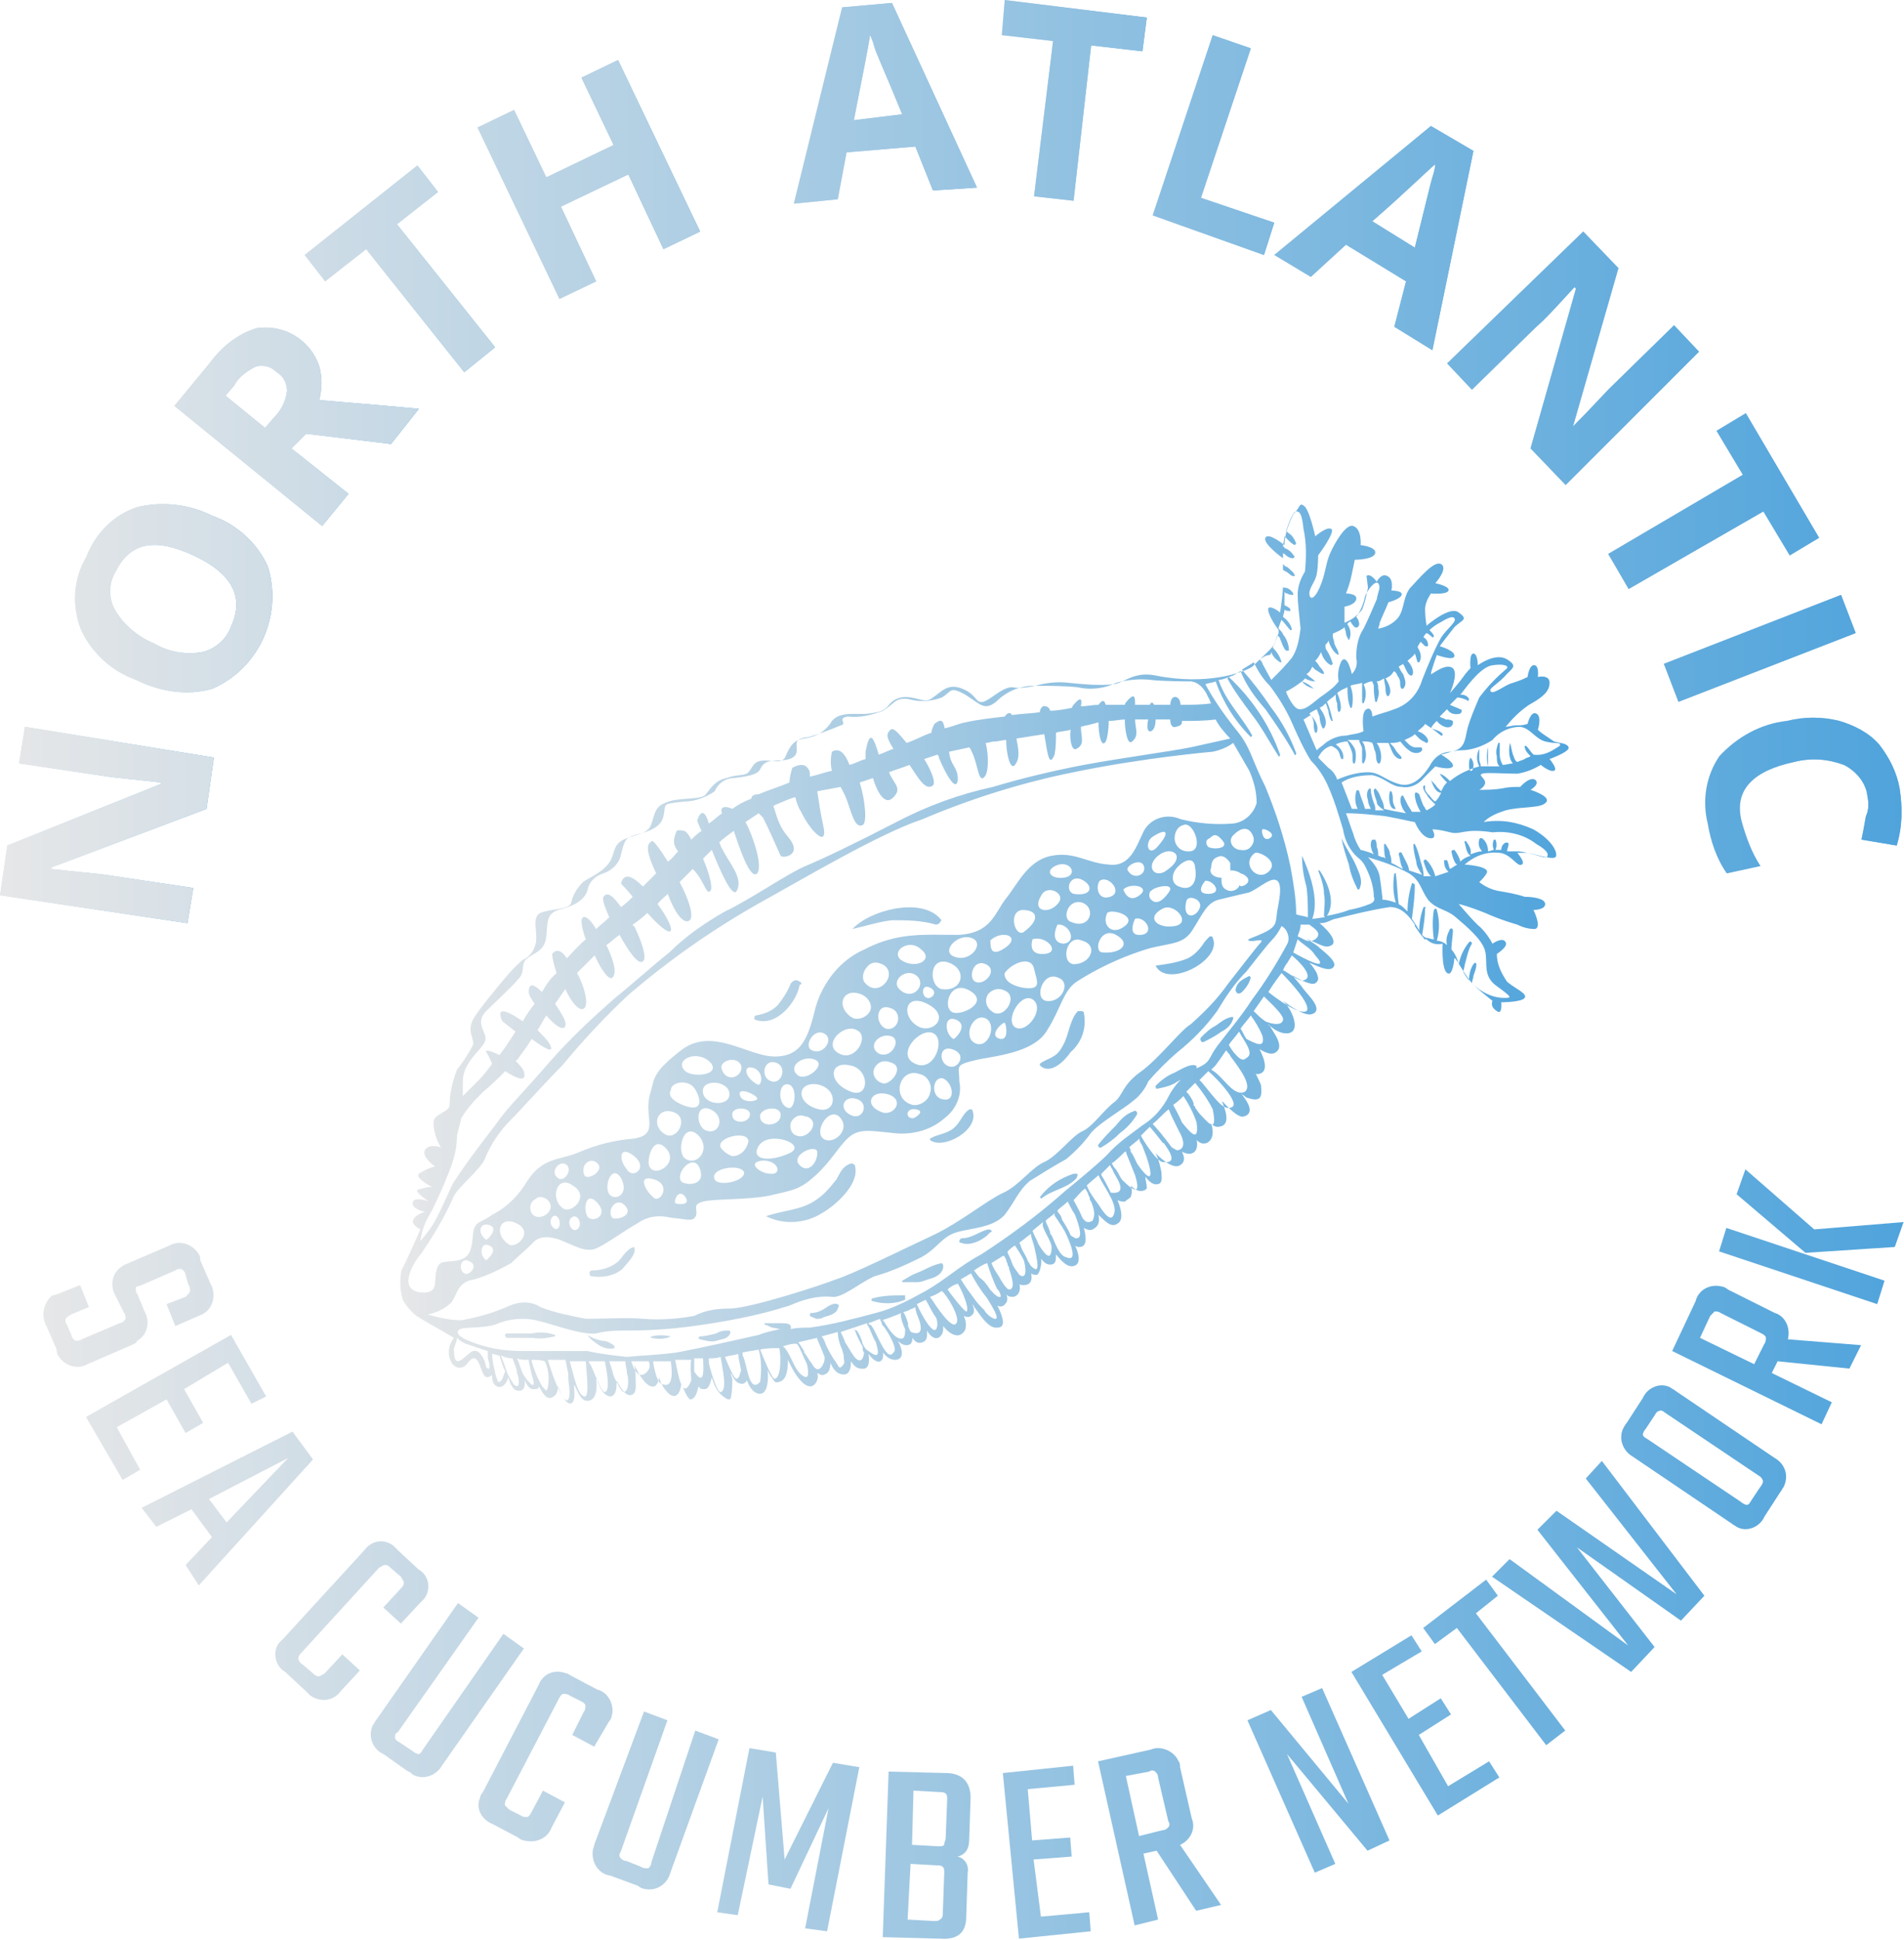 <?xml version="1.0" encoding="utf-8"?>
<!-- Generator: Adobe Illustrator 21.1.0, SVG Export Plug-In . SVG Version: 6.00 Build 0)  -->
<svg version="1.1" id="Layer_1" xmlns="http://www.w3.org/2000/svg" xmlns:xlink="http://www.w3.org/1999/xlink" x="0px" y="0px"
	 viewBox="0 0 130 132.4" style="enable-background:new 0 0 130 132.4;" xml:space="preserve">
<style type="text/css">
	.st0{fill:url(#Path_572_1_);}
	.st1{fill:url(#Path_573_1_);}
	.st2{fill:url(#Path_574_1_);}
	.st3{fill:url(#Path_575_1_);}
	.st4{fill:url(#Path_576_1_);}
	.st5{fill:url(#Path_577_1_);}
	.st6{fill:url(#Path_578_1_);}
	.st7{fill:url(#Path_579_1_);}
	.st8{fill:url(#Path_580_1_);}
	.st9{fill:url(#Path_581_1_);}
	.st10{fill:url(#Path_582_1_);}
	.st11{fill:url(#Path_583_1_);}
	.st12{fill:url(#Path_584_1_);}
	.st13{fill:url(#Path_585_1_);}
	.st14{fill:url(#Path_586_1_);}
	.st15{fill:url(#Path_587_1_);}
	.st16{fill:url(#Path_588_1_);}
	.st17{fill:url(#Path_589_1_);}
	.st18{fill:url(#Path_590_1_);}
	.st19{fill:url(#Path_591_1_);}
	.st20{fill:url(#Path_592_1_);}
	.st21{fill:url(#Path_593_1_);}
	.st22{fill:url(#Path_594_1_);}
	.st23{fill:url(#Path_595_1_);}
	.st24{fill:url(#Path_596_1_);}
	.st25{fill:url(#Path_597_1_);}
	.st26{fill:url(#Path_598_1_);}
	.st27{fill:url(#Path_599_1_);}
	.st28{fill:url(#Path_600_1_);}
	.st29{fill:url(#Path_601_1_);}
	.st30{fill:url(#Path_602_1_);}
	.st31{fill:url(#Path_603_1_);}
	.st32{fill:url(#Path_604_1_);}
	.st33{fill:url(#Path_605_1_);}
	.st34{fill:url(#Path_606_1_);}
	.st35{fill:url(#Path_607_1_);}
	.st36{fill:url(#Path_608_1_);}
	.st37{fill:url(#Path_609_1_);}
	.st38{fill:url(#Path_610_1_);}
	.st39{fill:url(#Path_611_1_);}
	.st40{fill:url(#Path_612_1_);}
	.st41{fill:url(#Path_613_1_);}
	.st42{fill:url(#Path_614_1_);}
	.st43{fill:url(#Path_615_1_);}
	.st44{fill:url(#SVGID_1_);}
</style>
<g id="Group_156">
	<g id="Group_154">
		<linearGradient id="Path_572_1_" gradientUnits="userSpaceOnUse" x1="0" y1="56.3" x2="14.6" y2="56.3">
			<stop  offset="0" style="stop-color:#E6E7E8"/>
			<stop  offset="1" style="stop-color:#50A4DC"/>
		</linearGradient>
		<path id="Path_572" class="st0" d="M14.6,51.7l-0.5,3.5l-10.6,4v0.1c1.7,0.2,3,0.3,3.7,0.4l6,0.9L12.8,63L0,61.1l0.5-3.4L11,53.5
			v-0.1c-1.7-0.2-2.9-0.3-3.6-0.4l-6.1-0.9l0.4-2.5L14.6,51.7z"/>
		<linearGradient id="Path_573_1_" gradientUnits="userSpaceOnUse" x1="5.122" y1="40.822" x2="18.596" y2="40.822">
			<stop  offset="0" style="stop-color:#E6E7E8"/>
			<stop  offset="1" style="stop-color:#50A4DC"/>
		</linearGradient>
		<path id="Path_573" class="st1" d="M14.5,35.2c1.7,0.6,3.1,1.9,3.8,3.5c1,3.3-0.6,6.9-3.8,8.3c-1.7,0.5-3.6,0.2-5.2-0.6
			c-1.7-0.6-3.1-1.9-3.8-3.5C4.9,41.3,5,39.5,5.9,38c0.6-1.6,1.9-2.9,3.5-3.4C11.1,34.2,12.9,34.4,14.5,35.2L14.5,35.2z M10.5,43.9
			c1,0.6,2.2,0.8,3.3,0.6c0.9-0.2,1.7-0.9,2-1.8c0.9-2,0-3.6-2.6-4.8S8.9,37,7.9,39c-0.5,0.8-0.5,1.9,0,2.7
			C8.5,42.7,9.5,43.5,10.5,43.9z"/>
		<linearGradient id="Path_574_1_" gradientUnits="userSpaceOnUse" x1="11.9" y1="29.125" x2="28.6" y2="29.125">
			<stop  offset="0" style="stop-color:#E6E7E8"/>
			<stop  offset="1" style="stop-color:#50A4DC"/>
		</linearGradient>
		<path id="Path_574" class="st2" d="M19.9,30.6l3.9,3.1L22,35.9l-10.1-8.2l2.4-2.9c0.8-1.1,1.9-2,3.2-2.4c1.9-0.3,3.7,0.8,4.3,2.6
			c0.2,0.7,0.2,1.5,0,2.3c3.5,0.3,5.8,0.5,6.8,0.6l-1.9,2.4l-5.8-0.7L19.9,30.6z M18.1,29.2l0.6-0.7c0.5-0.5,0.8-1.1,0.9-1.8
			c0-0.5-0.2-1-0.7-1.3C18.5,25,18,24.9,17.5,25c-0.6,0.3-1.2,0.7-1.5,1.3L15.4,27L18.1,29.2z"/>
		<linearGradient id="Path_575_1_" gradientUnits="userSpaceOnUse" x1="20.8" y1="18.35" x2="33.8" y2="18.35">
			<stop  offset="0" style="stop-color:#E6E7E8"/>
			<stop  offset="1" style="stop-color:#50A4DC"/>
		</linearGradient>
		<path id="Path_575" class="st3" d="M33.8,23.7l-2.1,1.7L25,17l-2.8,2.2l-1.4-1.8l7.7-6.1l1.4,1.8l-2.8,2.2L33.8,23.7z"/>
		<linearGradient id="Path_576_1_" gradientUnits="userSpaceOnUse" x1="32.6" y1="12.25" x2="47.8" y2="12.25">
			<stop  offset="0" style="stop-color:#E6E7E8"/>
			<stop  offset="1" style="stop-color:#50A4DC"/>
		</linearGradient>
		<path id="Path_576" class="st4" d="M47.8,15.8L45.3,17l-2.4-5.1l-4.6,2.2l2.4,5.1l-2.5,1.2L32.6,8.7l2.5-1.2l2.2,4.6l4.6-2.2
			l-2.2-4.6l2.5-1.2L47.8,15.8z"/>
		<linearGradient id="Path_577_1_" gradientUnits="userSpaceOnUse" x1="54.2" y1="7.05" x2="66.7" y2="7.05">
			<stop  offset="0" style="stop-color:#E6E7E8"/>
			<stop  offset="1" style="stop-color:#50A4DC"/>
		</linearGradient>
		<path id="Path_577" class="st5" d="M63.7,13l-1.2-3l-4.7,0.4l-0.6,3.2l-3,0.3l3.3-13.4l3.4-0.3l5.8,12.6L63.7,13z M61.6,7.8
			c-1.1-2.7-1.8-4.2-1.9-4.6c-0.1-0.4-0.2-0.6-0.3-0.8c-0.1,0.8-0.5,2.7-1.1,5.8L61.6,7.8z"/>
		<linearGradient id="Path_578_1_" gradientUnits="userSpaceOnUse" x1="68.4" y1="6.85" x2="78.3" y2="6.85">
			<stop  offset="0" style="stop-color:#E6E7E8"/>
			<stop  offset="1" style="stop-color:#50A4DC"/>
		</linearGradient>
		<path id="Path_578" class="st6" d="M73.3,13.7l-2.7-0.3l1.3-10.6l-3.5-0.4L68.6,0l9.7,1.2L78,3.5l-3.5-0.4L73.3,13.7z"/>
		<linearGradient id="Path_579_1_" gradientUnits="userSpaceOnUse" x1="78.7" y1="9.9" x2="87" y2="9.9">
			<stop  offset="0" style="stop-color:#E6E7E8"/>
			<stop  offset="1" style="stop-color:#50A4DC"/>
		</linearGradient>
		<path id="Path_579" class="st7" d="M78.7,14.7l4.1-12.3l2.6,0.9L82,13.5l5,1.7l-0.7,2.2L78.7,14.7z"/>
		<linearGradient id="Path_580_1_" gradientUnits="userSpaceOnUse" x1="87" y1="16.25" x2="100.6" y2="16.25">
			<stop  offset="0" style="stop-color:#E6E7E8"/>
			<stop  offset="1" style="stop-color:#50A4DC"/>
		</linearGradient>
		<path id="Path_580" class="st8" d="M95.2,22.3l0.8-3.1l-4.1-2.5l-2.4,2.2L87,17.4l10.7-8.8l2.9,1.7l-2.8,13.6L95.2,22.3z
			 M96.6,16.9c0.7-2.8,1.1-4.5,1.2-4.8s0.2-0.7,0.2-0.9c-0.6,0.5-2,1.9-4.3,3.9L96.6,16.9z"/>
		<linearGradient id="Path_581_1_" gradientUnits="userSpaceOnUse" x1="98.8" y1="24.45" x2="116" y2="24.45">
			<stop  offset="0" style="stop-color:#E6E7E8"/>
			<stop  offset="1" style="stop-color:#50A4DC"/>
		</linearGradient>
		<path id="Path_581" class="st9" d="M106.9,33.1l-2.4-2.5l3.1-10.9l-0.1-0.1c-1.2,1.3-2,2.2-2.6,2.7l-4.4,4.3l-1.7-1.8l9.3-9
			l2.4,2.5l-3.1,10.8l0,0c1.2-1.2,2-2.1,2.5-2.6l4.4-4.3L116,24L106.9,33.1z"/>
		<linearGradient id="Path_582_1_" gradientUnits="userSpaceOnUse" x1="109.8" y1="34.2" x2="124.2" y2="34.2">
			<stop  offset="0" style="stop-color:#E6E7E8"/>
			<stop  offset="1" style="stop-color:#50A4DC"/>
		</linearGradient>
		<path id="Path_582" class="st10" d="M111.2,40.2l-1.4-2.4l9.2-5.4l-1.8-3l2-1.2l5,8.5l-2,1.2l-1.8-3L111.2,40.2z"/>
		<linearGradient id="Path_583_1_" gradientUnits="userSpaceOnUse" x1="113.6" y1="44.25" x2="126.7" y2="44.25">
			<stop  offset="0" style="stop-color:#E6E7E8"/>
			<stop  offset="1" style="stop-color:#50A4DC"/>
		</linearGradient>
		<path id="Path_583" class="st11" d="M113.6,45.3l12.1-4.7l1,2.6l-12.1,4.7L113.6,45.3z"/>
		<linearGradient id="Path_584_1_" gradientUnits="userSpaceOnUse" x1="116.426" y1="54.288" x2="129.831" y2="54.288">
			<stop  offset="0" style="stop-color:#E6E7E8"/>
			<stop  offset="1" style="stop-color:#50A4DC"/>
		</linearGradient>
		<path id="Path_584" class="st12" d="M127.5,54.3c-0.1-0.9-0.8-1.7-1.6-2.1c-1.1-0.4-2.2-0.5-3.4-0.2c-2.8,0.6-4.1,1.9-3.6,4
			c0.3,1.1,0.7,2.2,1.3,3.1l-2.3,0.5c-0.7-1-1.1-2.2-1.3-3.4c-0.4-1.6-0.1-3.3,0.8-4.6c1.2-1.3,2.8-2.2,4.6-2.4
			c1.2-0.3,2.4-0.3,3.6,0c1,0.3,2,0.8,2.7,1.6c0.7,0.9,1.2,1.9,1.4,3c0.2,1.3,0.2,2.6-0.2,3.9l-2.4-0.4c0.1-0.5,0.2-1,0.3-1.6
			C127.6,55.3,127.6,54.8,127.5,54.3L127.5,54.3z"/>
	</g>
	<g id="Group_155">
		
			<linearGradient id="Path_585_1_" gradientUnits="userSpaceOnUse" x1="-575.671" y1="46.568" x2="-566.769" y2="46.568" gradientTransform="matrix(14.6 0 0 13.37 8404.797 -566.318)">
			<stop  offset="0" style="stop-color:#E6E7E8"/>
			<stop  offset="1" style="stop-color:#50A4DC"/>
		</linearGradient>
		<path id="Path_585" class="st13" d="M14.6,51.7l-0.5,3.5l-10.6,4v0.1c1.7,0.2,3,0.3,3.7,0.4l6,0.9L12.8,63L0,61.1l0.5-3.4L11,53.5
			v-0.1c-1.7-0.2-2.9-0.3-3.6-0.4l-6.1-0.9l0.4-2.5L14.6,51.7z"/>
		
			<linearGradient id="Path_586_1_" gradientUnits="userSpaceOnUse" x1="-572.626" y1="48.031" x2="-563.075" y2="48.031" gradientTransform="matrix(13.508 0 0 12.959 7735.01 -581.62)">
			<stop  offset="0" style="stop-color:#E6E7E8"/>
			<stop  offset="1" style="stop-color:#50A4DC"/>
		</linearGradient>
		<path id="Path_586" class="st14" d="M14.5,35.2c1.7,0.6,3.1,1.9,3.8,3.5c1,3.3-0.6,6.9-3.8,8.3c-1.7,0.5-3.6,0.2-5.2-0.6
			c-1.7-0.6-3.1-1.9-3.8-3.5C4.9,41.3,5,39.5,5.9,38c0.6-1.6,1.9-2.9,3.5-3.4C11.1,34.2,12.9,34.4,14.5,35.2L14.5,35.2z M10.5,43.9
			c1,0.6,2.2,0.8,3.3,0.6c0.9-0.2,1.7-0.9,2-1.8c0.9-2,0-3.6-2.6-4.8S8.9,37,7.9,39c-0.5,0.8-0.5,1.9,0,2.7
			C8.5,42.7,9.5,43.5,10.5,43.9z"/>
		
			<linearGradient id="Path_587_1_" gradientUnits="userSpaceOnUse" x1="-581.562" y1="45.761" x2="-573.751" y2="45.761" gradientTransform="matrix(16.634 0 0 13.611 9673.714 -593.742)">
			<stop  offset="0" style="stop-color:#E6E7E8"/>
			<stop  offset="1" style="stop-color:#50A4DC"/>
		</linearGradient>
		<path id="Path_587" class="st15" d="M19.9,30.6l3.9,3.1L22,35.9l-10.1-8.2l2.4-2.9c0.8-1.1,1.9-2,3.2-2.4c1.9-0.3,3.7,0.8,4.3,2.6
			c0.2,0.7,0.2,1.5,0,2.3c3.5,0.3,5.8,0.5,6.8,0.6l-1.9,2.4l-5.8-0.7L19.9,30.6z M18.1,29.2l0.6-0.7c0.5-0.5,0.8-1.1,0.9-1.8
			c0-0.5-0.2-1-0.7-1.3C18.5,25,18,24.9,17.5,25c-0.6,0.3-1.2,0.7-1.5,1.3L15.4,27L18.1,29.2z"/>
		
			<linearGradient id="Path_588_1_" gradientUnits="userSpaceOnUse" x1="-572.17" y1="44.27" x2="-562.2" y2="44.27" gradientTransform="matrix(13.032 0 0 14.073 7456.523 -604.657)">
			<stop  offset="0" style="stop-color:#E6E7E8"/>
			<stop  offset="1" style="stop-color:#50A4DC"/>
		</linearGradient>
		<path id="Path_588" class="st16" d="M33.8,23.7l-2.1,1.7L25,17l-2.8,2.2l-1.4-1.8l7.7-6.1l1.4,1.8l-2.8,2.2L33.8,23.7z"/>
		
			<linearGradient id="Path_589_1_" gradientUnits="userSpaceOnUse" x1="-579.468" y1="38.273" x2="-570.917" y2="38.273" gradientTransform="matrix(15.193 0 0 16.308 8803.867 -611.904)">
			<stop  offset="0" style="stop-color:#E6E7E8"/>
			<stop  offset="1" style="stop-color:#50A4DC"/>
		</linearGradient>
		<path id="Path_589" class="st17" d="M47.8,15.8L45.3,17l-2.4-5.1l-4.6,2.2l2.4,5.1l-2.5,1.2L32.6,8.7l2.5-1.2l2.2,4.6l4.6-2.2
			l-2.2-4.6l2.5-1.2L47.8,15.8z"/>
		
			<linearGradient id="Path_590_1_" gradientUnits="userSpaceOnUse" x1="-572.914" y1="45.343" x2="-562.524" y2="45.343" gradientTransform="matrix(12.506 0 0 13.737 7164.873 -615.82)">
			<stop  offset="0" style="stop-color:#E6E7E8"/>
			<stop  offset="1" style="stop-color:#50A4DC"/>
		</linearGradient>
		<path id="Path_590" class="st18" d="M63.7,13l-1.2-3l-4.7,0.4l-0.6,3.2l-3,0.3l3.3-13.4l3.4-0.3l5.8,12.6L63.7,13z M61.6,7.8
			c-1.1-2.7-1.8-4.2-1.9-4.6c-0.1-0.4-0.2-0.6-0.3-0.8c-0.1,0.8-0.5,2.7-1.1,5.8L61.6,7.8z"/>
		
			<linearGradient id="Path_591_1_" gradientUnits="userSpaceOnUse" x1="-563.161" y1="45.547" x2="-550.197" y2="45.547" gradientTransform="matrix(10.023 0 0 13.675 5644.566 -615.999)">
			<stop  offset="0" style="stop-color:#E6E7E8"/>
			<stop  offset="1" style="stop-color:#50A4DC"/>
		</linearGradient>
		<path id="Path_591" class="st19" d="M73.3,13.7l-2.7-0.3l1.3-10.6l-3.5-0.4L68.6,0l9.7,1.2L78,3.5l-3.5-0.4L73.3,13.7z"/>
		
			<linearGradient id="Path_592_1_" gradientUnits="userSpaceOnUse" x1="-553.326" y1="41.889" x2="-537.736" y2="41.889" gradientTransform="matrix(8.338 0 0 14.885 4613.601 -613.612)">
			<stop  offset="0" style="stop-color:#E6E7E8"/>
			<stop  offset="1" style="stop-color:#50A4DC"/>
		</linearGradient>
		<path id="Path_592" class="st20" d="M78.7,14.7l4.1-12.3l2.6,0.9L82,13.5l5,1.7l-0.7,2.2L78.7,14.7z"/>
		
			<linearGradient id="Path_593_1_" gradientUnits="userSpaceOnUse" x1="-578.838" y1="40.78" x2="-569.256" y2="40.78" gradientTransform="matrix(13.56 0 0 15.294 7849.044 -607.445)">
			<stop  offset="0" style="stop-color:#E6E7E8"/>
			<stop  offset="1" style="stop-color:#50A4DC"/>
		</linearGradient>
		<path id="Path_593" class="st21" d="M95.2,22.3l0.8-3.1l-4.1-2.5l-2.4,2.2L87,17.4l10.7-8.8l2.9,1.7l-2.8,13.6L95.2,22.3z
			 M96.6,16.9c0.7-2.8,1.1-4.5,1.2-4.8s0.2-0.7,0.2-0.9c-0.6,0.5-2,1.9-4.3,3.9L96.6,16.9z"/>
		
			<linearGradient id="Path_594_1_" gradientUnits="userSpaceOnUse" x1="-588.093" y1="36.058" x2="-580.607" y2="36.058" gradientTransform="matrix(17.358 0 0 17.323 10208.125 -600.184)">
			<stop  offset="0" style="stop-color:#E6E7E8"/>
			<stop  offset="1" style="stop-color:#50A4DC"/>
		</linearGradient>
		<path id="Path_594" class="st22" d="M106.9,33.1l-2.4-2.5l3.1-10.9l-0.1-0.1c-1.2,1.3-2,2.2-2.6,2.7l-4.4,4.3l-1.7-1.8l9.3-9
			l2.4,2.5l-3.1,10.8l0,0c1.2-1.2,2-2.1,2.5-2.6l4.4-4.3L116,24L106.9,33.1z"/>
		
			<linearGradient id="Path_595_1_" gradientUnits="userSpaceOnUse" x1="-582.687" y1="51.875" x2="-573.659" y2="51.875" gradientTransform="matrix(14.392 0 0 11.991 8386.083 -587.836)">
			<stop  offset="0" style="stop-color:#E6E7E8"/>
			<stop  offset="1" style="stop-color:#50A4DC"/>
		</linearGradient>
		<path id="Path_595" class="st23" d="M111.2,40.2l-1.4-2.4l9.2-5.4l-1.8-3l2-1.2l5,8.5l-2,1.2l-1.8-3L111.2,40.2z"/>
		
			<linearGradient id="Path_596_1_" gradientUnits="userSpaceOnUse" x1="-579.549" y1="85.514" x2="-569.645" y2="85.514" gradientTransform="matrix(13.118 0 0 7.246 7602.486 -575.385)">
			<stop  offset="0" style="stop-color:#E6E7E8"/>
			<stop  offset="1" style="stop-color:#50A4DC"/>
		</linearGradient>
		<path id="Path_596" class="st24" d="M113.6,45.3l12.1-4.7l1,2.6l-12.1,4.7L113.6,45.3z"/>
		
			<linearGradient id="Path_597_1_" gradientUnits="userSpaceOnUse" x1="-580.837" y1="58.656" x2="-571.187" y2="58.656" gradientTransform="matrix(13.49 0 0 10.592 7835.095 -566.986)">
			<stop  offset="0" style="stop-color:#E6E7E8"/>
			<stop  offset="1" style="stop-color:#50A4DC"/>
		</linearGradient>
		<path id="Path_597" class="st25" d="M127.5,54.3c-0.1-0.9-0.8-1.7-1.6-2.1c-1.1-0.4-2.2-0.5-3.4-0.2c-2.8,0.6-4.1,1.9-3.6,4
			c0.3,1.1,0.7,2.2,1.3,3.1l-2.3,0.5c-0.7-1-1.1-2.2-1.3-3.4c-0.4-1.6-0.1-3.3,0.8-4.6c1.2-1.3,2.8-2.2,4.6-2.4
			c1.2-0.3,2.4-0.3,3.6,0c1,0.3,2,0.8,2.7,1.6c0.7,0.9,1.2,1.9,1.4,3c0.2,1.3,0.2,2.6-0.2,3.9l-2.4-0.4c0.1-0.5,0.2-1,0.3-1.6
			C127.6,55.3,127.6,54.8,127.5,54.3L127.5,54.3z"/>
	</g>
</g>
<g id="Group_158" transform="translate(2.971 79.798)">
	<g id="Group_157">
		
			<linearGradient id="Path_598_1_" gradientUnits="userSpaceOnUse" x1="-570.888" y1="74.385" x2="-559.928" y2="74.385" gradientTransform="matrix(11.649 0 0 8.338 6649.958 -610.931)">
			<stop  offset="0" style="stop-color:#E6E7E8"/>
			<stop  offset="1" style="stop-color:#50A4DC"/>
		</linearGradient>
		<path id="Path_598" class="st26" d="M2.6,11.6l2.6-1.1c0.1,0,0.3-0.1,0.4-0.3c0-0.1,0-0.3-0.1-0.4L4.9,8.6C4.5,7.9,4.7,7,5.4,6.6
			c0.1-0.1,0.2-0.1,0.4-0.2l2.8-1.2c0.7-0.4,1.6-0.1,2,0.6c0.1,0.1,0.1,0.2,0.1,0.4l0.7,1.6c0.4,0.7,0.2,1.6-0.4,2
			c-0.1,0.1-0.2,0.1-0.4,0.2L9,10.7L8.4,9.2l1.3-0.5C9.9,8.5,10,8.4,10,8.3c0-0.2,0-0.3-0.1-0.4L9.7,7.2c0-0.1-0.1-0.3-0.3-0.4
			c-0.1,0-0.3,0-0.4,0.1l-2.3,1C6.4,8,6.3,8,6.3,8.1c0,0.2,0,0.3,0.1,0.4l0.5,1.2c0.4,0.7,0.2,1.6-0.5,2C6.3,11.9,6.2,11.9,6,12
			l-3,1.3c-0.7,0.4-1.6,0.1-2-0.6c-0.1-0.1-0.1-0.3-0.1-0.4l-0.7-1.6C-0.2,10,0,9.1,0.6,8.6c0.2,0,0.3-0.1,0.4-0.1l1.5-0.6l0.6,1.5
			L1.9,9.9c-0.2,0.1-0.3,0.2-0.4,0.3c0,0.2,0,0.3,0.1,0.4l0.3,0.7c0,0.1,0.1,0.3,0.3,0.4C2.3,11.7,2.5,11.7,2.6,11.6L2.6,11.6z"/>
		
			<linearGradient id="Path_599_1_" gradientUnits="userSpaceOnUse" x1="-573.913" y1="62.462" x2="-563.581" y2="62.462" gradientTransform="matrix(12.292 0 0 9.943 7054.544 -604.804)">
			<stop  offset="0" style="stop-color:#E6E7E8"/>
			<stop  offset="1" style="stop-color:#50A4DC"/>
		</linearGradient>
		<path id="Path_599" class="st27" d="M5,17.6l1.6,2.9l-1.2,0.7l-2.5-4.3l9.9-5.6l2.4,4.2l-1,0.5l-1.6-2.8l-3,1.8l1.3,2.3L9.7,18
			l-1.3-2.3L5,17.6z"/>
		
			<linearGradient id="Path_600_1_" gradientUnits="userSpaceOnUse" x1="-571.987" y1="59.353" x2="-561.19" y2="59.353" gradientTransform="matrix(11.765 0 0 10.467 6729.441 -598.099)">
			<stop  offset="0" style="stop-color:#E6E7E8"/>
			<stop  offset="1" style="stop-color:#50A4DC"/>
		</linearGradient>
		<path id="Path_600" class="st28" d="M9.7,27l1.8-1.9l-1.4-1.9l-2.4,1.2l-1-1.3L17,17.9l1.4,1.9l-7.8,8.6L9.7,27z M11.3,22.5
			l1.2,1.6l4.2-4.4L11.3,22.5z"/>
		
			<linearGradient id="Path_601_1_" gradientUnits="userSpaceOnUse" x1="-566.477" y1="57.266" x2="-554.359" y2="57.266" gradientTransform="matrix(10.481 0 0 10.852 5937.277 -590.66)">
			<stop  offset="0" style="stop-color:#E6E7E8"/>
			<stop  offset="1" style="stop-color:#50A4DC"/>
		</linearGradient>
		<path id="Path_601" class="st29" d="M24.4,31l-1.2-1.1l1.2-1.3c0.1-0.1,0.2-0.2,0.2-0.4c0-0.1-0.1-0.2-0.2-0.4l-0.7-0.6
			c-0.1-0.1-0.2-0.2-0.4-0.2c-0.1,0-0.2,0.1-0.4,0.2L17.6,33c-0.1,0.1-0.2,0.2-0.2,0.4c0,0.1,0.1,0.3,0.3,0.4l0.7,0.6
			c0.1,0.1,0.2,0.2,0.4,0.2c0.1,0,0.2-0.1,0.4-0.2l1.2-1.3l1.2,1.1l-1.3,1.4c-0.5,0.7-1.4,0.8-2.1,0.3c-0.1-0.1-0.2-0.2-0.3-0.3
			l-1.4-1.3c-0.7-0.4-0.9-1.4-0.4-2c0.1-0.1,0.2-0.2,0.3-0.3l5.5-6c0.5-0.7,1.4-0.8,2-0.3c0.1,0.1,0.2,0.2,0.3,0.3l1.4,1.3
			c0.7,0.4,0.9,1.3,0.4,2c-0.1,0.1-0.2,0.2-0.3,0.3L24.4,31z"/>
		
			<linearGradient id="Path_602_1_" gradientUnits="userSpaceOnUse" x1="-566.851" y1="52.222" x2="-554.679" y2="52.222" gradientTransform="matrix(10.435 0 0 11.91 5914.921 -586.435)">
			<stop  offset="0" style="stop-color:#E6E7E8"/>
			<stop  offset="1" style="stop-color:#50A4DC"/>
		</linearGradient>
		<path id="Path_602" class="st30" d="M31.4,31.7l1.4,1l-5.6,8c-0.4,0.7-1.3,1-2,0.6c-0.1-0.1-0.2-0.2-0.3-0.2l-1.7-1.2
			c-0.7-0.3-1.1-1.2-0.7-2c0.1-0.1,0.1-0.2,0.2-0.3l5.6-8l1.4,1l-5.5,7.8C24,38.5,24,38.6,24,38.8c0,0.1,0.1,0.2,0.3,0.3l0.9,0.6
			c0.1,0.1,0.3,0.2,0.4,0.2s0.2-0.1,0.3-0.3L31.4,31.7z"/>
		
			<linearGradient id="Path_603_1_" gradientUnits="userSpaceOnUse" x1="-558.602" y1="53.518" x2="-544.474" y2="53.518" gradientTransform="matrix(9.002 0 0 11.619 5028.71 -581.766)">
			<stop  offset="0" style="stop-color:#E6E7E8"/>
			<stop  offset="1" style="stop-color:#50A4DC"/>
		</linearGradient>
		<path id="Path_603" class="st31" d="M37.6,39.4l-1.5-0.8l0.8-1.6c0.1-0.1,0.1-0.3,0.1-0.4c0-0.1-0.1-0.2-0.3-0.3l-0.8-0.4
			c-0.1-0.1-0.3-0.1-0.4-0.1c-0.1,0-0.2,0.1-0.3,0.3L31.6,43c-0.1,0.1-0.1,0.3-0.1,0.4c0.1,0.1,0.2,0.2,0.3,0.3l0.8,0.4
			c0.1,0.1,0.3,0.1,0.4,0.1c0.1,0,0.2-0.1,0.3-0.3l0.8-1.5l1.5,0.8l-0.9,1.7c-0.3,0.8-1.1,1.1-1.9,0.9c-0.1,0-0.3-0.1-0.4-0.2
			l-1.7-0.9c-0.8-0.3-1.2-1.1-0.9-1.8c0-0.1,0.1-0.3,0.2-0.4l3.8-7.3c0.3-0.8,1.1-1.1,1.9-0.8c0.1,0,0.2,0.1,0.4,0.2l1.7,0.9
			c0.8,0.2,1.2,1.1,1,1.8c0,0.1-0.1,0.3-0.2,0.4L37.6,39.4z"/>
		
			<linearGradient id="Path_604_1_" gradientUnits="userSpaceOnUse" x1="-556.34" y1="51.071" x2="-541.527" y2="51.071" gradientTransform="matrix(8.586 0 0 12.181 4776.729 -579.018)">
			<stop  offset="0" style="stop-color:#E6E7E8"/>
			<stop  offset="1" style="stop-color:#50A4DC"/>
		</linearGradient>
		<path id="Path_604" class="st32" d="M44.5,38.3l1.6,0.6L42.8,48c-0.2,0.8-1,1.3-1.8,1.1c-0.1,0-0.3-0.1-0.4-0.2l-1.9-0.7
			c-0.8-0.1-1.3-0.9-1.2-1.7c0-0.1,0.1-0.3,0.1-0.4L41,37l1.6,0.6l-3.2,9c-0.1,0.1-0.1,0.3,0,0.4c0.1,0.1,0.2,0.2,0.4,0.2l1,0.4
			c0.1,0.1,0.3,0.1,0.5,0.1c0.1-0.1,0.2-0.2,0.2-0.4L44.5,38.3z"/>
		
			<linearGradient id="Path_605_1_" gradientUnits="userSpaceOnUse" x1="-563.902" y1="49.38" x2="-550.567" y2="49.38" gradientTransform="matrix(9.527 0 0 12.602 5372.303 -576.545)">
			<stop  offset="0" style="stop-color:#E6E7E8"/>
			<stop  offset="1" style="stop-color:#50A4DC"/>
		</linearGradient>
		<path id="Path_605" class="st33" d="M47.4,50.9L46,50.7l2.2-11.2l1.8,0.3l0.6,7.3l3.3-6.6l1.8,0.3L53.5,52L52,51.8l1.6-8.2
			L51,49.1l-1.5-0.3l-0.4-6L47.4,50.9z"/>
		
			<linearGradient id="Path_606_1_" gradientUnits="userSpaceOnUse" x1="-530.432" y1="53.969" x2="-509.236" y2="53.969" gradientTransform="matrix(5.996 0 0 11.521 3180.238 -574.962)">
			<stop  offset="0" style="stop-color:#E6E7E8"/>
			<stop  offset="1" style="stop-color:#50A4DC"/>
		</linearGradient>
		<path id="Path_606" class="st34" d="M57.7,41.1l3.9,0.1c1.1,0,1.7,0.6,1.7,1.7l-0.1,2.9c0,0.6-0.3,1-0.8,1.1
			c0.5,0.1,0.8,0.6,0.7,1.1L63,51c0,1.1-0.6,1.6-1.8,1.5l-3.9-0.1L57.7,41.1z M61.4,50.8l0.1-2.8c0-0.2,0-0.3-0.1-0.4
			c-0.1-0.1-0.3-0.1-0.4-0.1l-1.8-0.1L59,51.2l1.8,0.1c0.2,0,0.3,0,0.4-0.1C61.4,51.1,61.4,50.9,61.4,50.8z M61.6,45.6l0.1-2.6
			c0-0.2,0-0.3-0.1-0.4c-0.1-0.1-0.3-0.1-0.4-0.1l-1.8-0.1l-0.1,3.7l1.8,0.1c0.2,0,0.3,0,0.4-0.1C61.5,45.9,61.6,45.8,61.6,45.6
			L61.6,45.6z"/>
		
			<linearGradient id="Path_607_1_" gradientUnits="userSpaceOnUse" x1="-531.992" y1="52.715" x2="-510.855" y2="52.715" gradientTransform="matrix(6.009 0 0 11.798 3196.747 -575.327)">
			<stop  offset="0" style="stop-color:#E6E7E8"/>
			<stop  offset="1" style="stop-color:#50A4DC"/>
		</linearGradient>
		<path id="Path_607" class="st35" d="M68.1,51l3.3-0.3l0.1,1.3l-4.9,0.5l-1.1-11.3l4.8-0.5l0.1,1.3l-3.2,0.3l0.3,3.5l2.6-0.2
			l0.1,1.3l-2.6,0.2L68.1,51z"/>
		
			<linearGradient id="Path_608_1_" gradientUnits="userSpaceOnUse" x1="-558.652" y1="51.648" x2="-543.471" y2="51.648" gradientTransform="matrix(8.363 0 0 12.044 4672.06 -576.494)">
			<stop  offset="0" style="stop-color:#E6E7E8"/>
			<stop  offset="1" style="stop-color:#50A4DC"/>
		</linearGradient>
		<path id="Path_608" class="st36" d="M75.1,46.7l1,4.5l-1.6,0.4L72,40.4l3.6-0.8c0.7-0.3,1.6,0.1,1.9,0.8c0.1,0.1,0.1,0.3,0.1,0.4
			l0.8,3.5c0.3,0.7-0.1,1.5-0.8,1.8l0,0l2.8,4.1l-1.7,0.4L76,46.5L75.1,46.7z M73.9,41.4l0.9,4.1l1.6-0.4c0.2,0,0.3-0.1,0.4-0.2
			c0.1-0.1,0.1-0.3,0-0.4l-0.7-3c0-0.2-0.1-0.3-0.2-0.4c-0.1-0.1-0.3-0.1-0.4,0L73.9,41.4z"/>
		
			<linearGradient id="Path_609_1_" gradientUnits="userSpaceOnUse" x1="-568.602" y1="49.087" x2="-555.483" y2="49.087" gradientTransform="matrix(9.682 0 0 12.678 5505.173 -580.625)">
			<stop  offset="0" style="stop-color:#E6E7E8"/>
			<stop  offset="1" style="stop-color:#50A4DC"/>
		</linearGradient>
		<path id="Path_609" class="st37" d="M85.9,36l1.4-0.6l4.6,10.4l-1.5,0.7l-5.5-6.6l3.3,7.5L86.8,48l-4.6-10.4l1.6-0.7l5.3,6.4
			L85.9,36z"/>
		
			<linearGradient id="Path_610_1_" gradientUnits="userSpaceOnUse" x1="-571.726" y1="50.755" x2="-559.182" y2="50.755" gradientTransform="matrix(10.126 0 0 12.258 5789.3 -584.207)">
			<stop  offset="0" style="stop-color:#E6E7E8"/>
			<stop  offset="1" style="stop-color:#50A4DC"/>
		</linearGradient>
		<path id="Path_610" class="st38" d="M95.9,42.1l2.8-1.7l0.7,1.1l-4.2,2.6l-5.9-9.8l4.1-2.5l0.7,1.1l-2.7,1.6l1.8,3l2.2-1.4
			l0.7,1.1l-2.2,1.4L95.9,42.1z"/>
		
			<linearGradient id="Path_611_1_" gradientUnits="userSpaceOnUse" x1="-570.272" y1="55.513" x2="-557.261" y2="55.513" gradientTransform="matrix(9.761 0 0 11.199 5566.456 -588.041)">
			<stop  offset="0" style="stop-color:#E6E7E8"/>
			<stop  offset="1" style="stop-color:#50A4DC"/>
		</linearGradient>
		<path id="Path_611" class="st39" d="M98.5,28l0.8,1.1l-1.5,1.2l6.1,8l-1.3,1l-6.1-8L95,32.4l-0.8-1.1L98.5,28z"/>
		
			<linearGradient id="Path_612_1_" gradientUnits="userSpaceOnUse" x1="-587.896" y1="43.575" x2="-579.073" y2="43.575" gradientTransform="matrix(14.397 0 0 14.301 8463.957 -596.065)">
			<stop  offset="0" style="stop-color:#E6E7E8"/>
			<stop  offset="1" style="stop-color:#50A4DC"/>
		</linearGradient>
		<path id="Path_612" class="st40" d="M105.3,21.1l1.1-1.2l7,9.2l-1.6,1.7l-7.1-5l5.3,6.8l-1.6,1.7l-9.5-6.5l1.2-1.2l8.1,5.9
			l-6.2-7.9l1.3-1.3l8.2,5.7L105.3,21.1z"/>
		
			<linearGradient id="Path_613_1_" gradientUnits="userSpaceOnUse" x1="-579.232" y1="63.623" x2="-568.074" y2="63.623" gradientTransform="matrix(11.409 0 0 9.758 6608.456 -601.19)">
			<stop  offset="0" style="stop-color:#E6E7E8"/>
			<stop  offset="1" style="stop-color:#50A4DC"/>
		</linearGradient>
		<path id="Path_613" class="st41" d="M108.1,17.3l1.1-1.7c0.3-0.7,1.2-1.1,1.9-0.7c0.1,0.1,0.2,0.1,0.3,0.2l6.8,4.6
			c0.7,0.4,1,1.2,0.6,2c-0.1,0.1-0.1,0.2-0.2,0.3l-1.1,1.7c-0.3,0.7-1.2,1.1-1.9,0.7c-0.1-0.1-0.2-0.1-0.3-0.2l-6.8-4.6
			c-0.7-0.4-1-1.3-0.6-2C107.9,17.6,108,17.4,108.1,17.3L108.1,17.3z M117.1,20.9l-6.4-4.3c-0.1-0.1-0.3-0.2-0.4-0.1
			c-0.1,0-0.2,0.1-0.3,0.3l-0.6,0.9c-0.1,0.1-0.2,0.3-0.2,0.4s0.1,0.2,0.3,0.3l6.4,4.3c0.1,0.1,0.3,0.2,0.4,0.2s0.2-0.1,0.3-0.3
			l0.6-0.9c0.1-0.1,0.2-0.3,0.2-0.4C117.4,21.2,117.3,21,117.1,20.9L117.1,20.9z"/>
		
			<linearGradient id="Path_614_1_" gradientUnits="userSpaceOnUse" x1="-584.578" y1="65.969" x2="-574.716" y2="65.969" gradientTransform="matrix(12.876 0 0 9.409 7527.068 -607.996)">
			<stop  offset="0" style="stop-color:#E6E7E8"/>
			<stop  offset="1" style="stop-color:#50A4DC"/>
		</linearGradient>
		<path id="Path_614" class="st42" d="M118,13.9l4.1,2l-0.7,1.5l-10.2-5l1.6-3.4c0.2-0.8,1-1.2,1.8-1c0.1,0,0.3,0.1,0.4,0.2l3.2,1.6
			c0.7,0.2,1.1,1,0.9,1.8l0,0l5,0.4l-0.8,1.6l-4.9-0.5L118,13.9z M113.1,11.5l3.7,1.8l0.7-1.4c0.1-0.1,0.1-0.3,0.1-0.4
			c0-0.1-0.1-0.2-0.3-0.3l-2.8-1.4c-0.1-0.1-0.3-0.1-0.4-0.1c-0.1,0.1-0.2,0.2-0.3,0.3L113.1,11.5z"/>
		
			<linearGradient id="Path_615_1_" gradientUnits="userSpaceOnUse" x1="-584.153" y1="67.7" x2="-574.119" y2="67.7" gradientTransform="matrix(12.658 0 0 9.167 7394.219 -616.007)">
			<stop  offset="0" style="stop-color:#E6E7E8"/>
			<stop  offset="1" style="stop-color:#50A4DC"/>
		</linearGradient>
		<path id="Path_615" class="st43" d="M125.2,9.2l-10.8-3.6l0.5-1.6l10.8,3.6L125.2,9.2z M116.2,0l4.7,4.1l6.1-0.5l-0.6,1.7
			l-6.1,0.4l-4.7-4L116.2,0z"/>
	</g>
</g>
<linearGradient id="SVGID_1_" gradientUnits="userSpaceOnUse" x1="27.252" y1="68.892" x2="107.023" y2="68.892" gradientTransform="matrix(1 0 0 -1 0 134)">
	<stop  offset="0" style="stop-color:#E6E7E8"/>
	<stop  offset="1" style="stop-color:#50A4DC"/>
</linearGradient>
<path class="st44" d="M95.3,55.2L95.3,55.2c-0.5,0.1-0.5-0.9-0.4-1.2l0,0H95c0.1,0.2,0.1,0.4,0.1,0.6C95.1,54.8,95.2,55,95.3,55.2z
	 M100.4,51.7L100.4,51.7c-0.1,0.2-0.1,0.3-0.1,0.5s0,0.3,0.1,0.4h0.1C100.7,52.3,100.6,51.9,100.4,51.7z M105.8,51.8
	c0,0,0.6,0.7,0.3,0.8s-0.9-0.4-0.9-0.4c-0.5,0.3-1,0.5-1.6,0.6c-0.8,0-2.2-0.1-2.4,0c-0.3,0.1,0.2,0.3,0.2,0.6s-0.4,0.5-0.4,0.5
	c0.5,0,1,0,1.6-0.1c0.4-0.1,0.8-0.1,1.2-0.1c0,0,0.6-0.7,1-0.5c0.4,0.3-0.3,0.7-0.3,0.7s1.3,0.4,1.1,0.8c-0.3,0.5-1.6,0.3-2.8,0.6
	c-0.6,0.2-1.1,0.4-1.5,0.8c1.2-0.2,2.3,0,3.4,0.5c1.4,0.8,1.7,1.7,1.5,1.9c-0.3,0.2-1.6-0.3-2-0.3h-0.6c0,0,0.6,0.7,0.3,0.8
	c-0.3,0.2-0.7-0.7-1.5-0.8c-0.9-0.1-1.7,0.2-2.4,0.8c0,0,1.8,0.1,1.5,0.6c-0.1,0.2-0.3,0.4-0.5,0.6c0.4,0.3,0.8,0.5,1.3,0.6
	c0.6,0.1,1.2,0.2,1.8,0.4c0.5,0,1.4,0.1,1.4,0.5s-0.8,0.4-0.8,0.4s0.6,1.2,0.1,1.3c-0.4,0-0.8-0.1-1.2-0.3c0,0-1.1-0.3-2.2-0.8
	c-1-0.4-1.7-0.6-1.8-0.6c0.1,0.1,1.1,1.3,1.5,1.6c0.3,0.3,0.6,0.7,0.8,1.1c0,0,0.7-0.5,0.9-0.1c0.2,0.3-0.6,0.8-0.6,0.8
	c0,0.7,0.3,1.3,0.7,1.9c0.6,0.5,1.4,0.8,1.2,1.1c-0.2,0.3-1.6,0.3-1.6,0.3s0.1,0.9-0.3,0.6c-0.3-0.2-0.4-0.4-0.3-0.7
	c-0.5-0.4-1-0.8-1.4-1.2c-0.4-0.5-0.7-1-1-1.5c-0.2-0.3-0.2-0.2-0.2-0.2s-0.1,1.3-0.5,1s-0.3-2-0.3-2c-0.4,0.1-0.8,0-1.1-0.3l0,0
	h-0.1l0,0l0,0c-0.1,0-0.1-0.1-0.1-0.1c-0.2-0.2-0.4-0.5-0.6-0.8c0,0,0,0,0-0.1c-0.4-0.6-0.9-1.2-1.7-1.2c-1.3,0.2-2.5,0.5-3.7,0.8
	c-0.2,0-0.6,0.3-1,0.3h-0.1c0.6,0.5,1.5,1.5,0.5,1.6c-0.3,0-0.8-0.3-1.1-0.4c-0.8-0.4,0.3,0.2,0.5,0.4c0.2,0.2,1.2,0.9,1.1,1.3
	c-0.2,0.5-1,0.1-1.7-0.2c0.2,0.2,0.4,0.5,0.5,0.7c0.1,0.3,0.2,0.5-0.1,0.7c-0.3,0.2-1.3-0.4-1.5-0.5l-0.1-0.1c0.3,0.4,0.6,0.7,0.8,1
	c0.3,0.4,1.4,1.4,0.6,1.7c-0.5,0.2-1.6-0.6-2-0.9c0.1,0.1,0.3,0.3,0.4,0.5c0.4,0.6,0.8,1.9-0.4,1.7c-0.4-0.1-0.7-0.3-1-0.6
	c0,0,0,0.1,0.1,0.1c0.2,0.4,0.8,1.1,0.6,1.6c-0.3,0.5-0.8,0.3-1.3,0c0.4,0.8,0.6,1.6-0.1,1.7c-0.1,0-0.2,0-0.2-0.1
	c0.2,0.4,0.4,0.8,0.4,0.9c0.1,0.9-0.1,1.1-1,0.8c-0.1-0.1-0.3-0.2-0.4-0.3c0.1,0.1,0.1,0.1,0.1,0.1c0.4,0.5,0.9,1.3,0.1,1.5
	c-0.4,0.1-1.2-0.8-1.4-1c0,0-0.1,0-0.1-0.1c0.3,0.7,0.7,1.8-0.3,1.8c-0.1,0-0.3-0.1-0.4-0.2c0.2,0.6,0.1,1.1-0.3,1.3
	c-0.3,0.1-0.5,0-0.7-0.2c0.1,0.4,0,0.8-0.3,0.9c-0.2,0.1-0.5,0-0.7-0.1c0.2,0.4,0.2,0.7-0.1,0.9c-0.4,0.3-1.1-0.2-1.7-0.8
	c0.2,0.4,0.3,0.8,0.4,1.3c0,0.3,0.1,0.7-0.2,0.8c-0.3,0.1-0.6-0.1-0.9-0.5c0,0.2,0.1,0.5,0.1,0.8l-0.1,0.1c-0.4,0.2-0.7,0-1-0.3
	c0.1,0.3,0.1,0.5,0,0.8L76.8,82c-0.2,0-0.3,0-0.5-0.1c0.3,0.7,0.4,1.4,0,1.6c-0.4,0.3-0.8-0.1-1.3-0.6c0.1,0.5,0,0.8-0.4,1
	c-0.2,0.1-0.4,0-0.6-0.1c0.2,0.7,0.2,1.3-0.3,1.3c-0.1,0-0.2,0-0.3-0.1c0.3,0.6,0.4,1.3-0.1,1.4c-0.4,0.1-0.8-0.3-1.2-0.8
	c0,0.4,0,0.7-0.4,0.7c-0.2,0-0.4-0.1-0.6-0.4c0,0.1,0,0.1,0,0.2c0,0.2-0.1,0.8-0.3,0.9c-0.1,0-0.3,0-0.4-0.1c0.1,0.4,0,0.8-0.5,0.8
	c-0.1,0-0.3,0-0.3-0.1c0.1,0.4,0,0.8-0.4,0.9c-0.2,0-0.4,0-0.5-0.2c0.1,0.2,0.1,0.5,0,0.6c-0.2,0.3-0.4,0.3-0.6,0.2
	c0.4,0.8,0.6,1.5,0,1.5c-0.6,0.1-1.2-0.9-1.5-1.3c-0.1-0.1-0.1-0.2-0.2-0.3c0.1,0.3,0.2,0.6-0.1,0.8c-0.1,0.1-0.3,0.1-0.5,0
	c0.2,0.4,0.2,0.9,0,1.1c-0.4,0.5-1,0.1-1.4-0.4c0,0.3,0,0.5-0.2,0.7c-0.3,0.3-0.7,0-0.9-0.4v0.1c0,0.3,0,0.6-0.3,0.7s-0.5,0-0.7-0.3
	c0,0.3-0.1,0.5-0.4,0.5c-0.2,0-0.4-0.1-0.6-0.3c0.3,0.5,0.5,1.3-0.2,1.3c-0.3,0-0.6-0.2-0.8-0.5c0,0.3,0,0.5-0.2,0.6
	s-0.5-0.1-0.8-0.5c0.1,0.6,0,1.1-0.5,1c-0.3,0-0.5-0.2-0.7-0.5c0,0.5-0.1,0.9-0.5,0.9s-0.7-0.3-0.9-0.8c0,0.4-0.1,0.7-0.4,0.8
	c-0.2,0.1-0.3,0-0.5-0.1c0.1,0.3,0,0.6-0.2,0.8c-0.6,0.5-1.4-0.8-1.8-1.7c0,0.7-0.1,1.4-0.6,1.5c-0.3,0.1-0.3,0-0.5-0.3
	c-0.1-0.1-0.2-0.3-0.3-0.5c0.1,0.6,0,1.5-0.4,1.6s-0.8-0.3-1-0.9c-0.1,0.2-0.3,0.3-0.5,0.2c-0.2,0-0.4-0.3-0.6-0.7
	c0,0.2,0.1,0.3,0.1,0.4c0,0.4,0,0.8-0.1,1.3c0,0.1-0.1,0.1-0.2,0.1c-0.6-0.3-0.9-0.8-1.1-1.5c-0.1,0.4-0.2,0.8-0.5,0.8
	c-0.2,0-0.3,0-0.4-0.2c-0.1,0.4-0.2,0.8-0.5,0.9h-0.1c-0.3-0.3-0.4-0.7-0.6-1.1c0,0.1,0,0.1,0,0.2c-0.2,1-0.8,0.8-1.3-0.1
	c-0.1-0.2-0.2-0.4-0.2-0.6c0,0.3-0.1,0.6-0.3,0.7c-0.5,0.2-1.1-0.8-1.4-1.5c0.1,0.4,0.1,0.7,0.1,1.1c0,0.3,0.1,0.9-0.3,1
	c-0.4,0.1-0.7-0.5-0.9-0.8c0-0.1-0.1-0.1-0.1-0.2c0,0.5,0,1-0.4,1.1c-0.4,0-0.7-0.5-0.8-0.8c-0.1-0.1-0.1-0.3-0.2-0.4
	c0.1,0.7,0,1.5-0.6,1.5c-0.5,0-0.7-0.8-0.9-1.1c0,0,0,0,0-0.1c0,0.1,0,0.2,0,0.2c0,0.3,0.1,0.8-0.1,1.1c-0.3,0.3-0.7-0.3-1-1.1
	c0,0.3-0.1,0.6-0.3,0.7c-0.4,0.3-0.7-0.1-1-0.7c0,0.2-0.2,0.2-0.4,0.2c-0.3,0-0.5-0.4-0.6-0.7c0.1,0.4,0,0.8-0.3,0.8
	C35,95,34.8,94.3,34.7,94l0,0c-0.1,0.4-0.4,0.8-0.8,0.6c-0.2-0.1-0.3-0.4-0.3-0.6c0-0.1,0-0.1,0-0.2c0,0.1-0.1,0.1-0.1,0.1
	c-0.7,0.5-0.6-1.3-1.2-1.2c-0.3,0.1-0.4,0.5-0.7,0.6c-0.3,0.1-0.5,0-0.7-0.2c-0.4-0.6-0.3-1.3,0.1-1.8l0,0c-1-0.6-2.5-1.4-2.7-1.6
	c-0.3-0.3-0.6-0.6-0.8-1c-0.2-0.7-0.2-1.3-0.1-2c0.3-0.5,1.3-2.8,1.3-2.8s-0.6-0.3-0.5-0.6c0.1-0.4,0.8-0.6,0.8-0.6s-1-0.2-0.8-0.7
	c0.1-0.3,0.9-0.1,1.1,0c-0.2-0.1-1-0.7-0.8-0.8c0.3-0.1,0.7-0.2,1-0.2c0,0-1.2-0.6-0.9-0.9c0.3-0.2,0.7-0.4,1.1-0.5
	c0,0-0.9-0.6-0.7-1.1c0.3-0.5,1.1-0.2,1.1-0.2c-0.3-0.5-0.5-1.1-0.5-1.7s1.1-0.7,1.1-1.2c0-0.8,0.2-1.6,0.5-2.4
	c0.4-0.5,0.8-1.1,1.1-1.7c0.1-0.4-0.5-1,0.1-1.9s1.3-1.7,1.7-2.2c0.5-0.6,1-1.2,1.6-1.7c0.5-0.2,0.8-0.7,0.9-1.2
	c0.1-0.8-0.3-1.7,0.3-2c0.7-0.3,2-0.2,2.1-0.7s0.4-1,0.8-1.4c0.4-0.3,1.2-0.6,1.7-1.2c0.5-0.6,0.3-1.2,0.9-1.6c0.6-0.4,1.7-0.4,2-1
	s0.2-1.3,1-1.6c0.8-0.4,2.2-0.2,2.7-0.5c0.4-0.4,0.6-1,1.5-1.2c0.8-0.3,1.2-0.1,1.5-0.4c0.3-0.3,0.3-0.8,1.1-0.8s1.1,0.2,1.4-0.2
	c0.2-0.4,0.4-1.2,1.3-1.3c0.8-0.1,1.5-0.5,1.9-1.2c0.6-0.7,1.7-0.4,2.5-0.5s1.1-0.2,1.4-0.6c0.4-0.5,1-0.6,1.5-0.5
	c0.7,0.1,1,0.4,1.5,0c0.6-0.4,1-1,2-0.6s0.9,1,1.4,0.9s1.3-1,2-1c0.5,0.1,1.1,0,1.6-0.1c0.7-0.2,1.5-0.3,2.3-0.2c1,0.1,2,0.2,3,0.1
	c0.8-0.1,1.4-0.9,2.9-0.6c3.5,0.7,6-0.2,6.6-0.6c0.5-0.5,1.1-1,1.5-1.5c0.1-0.3,0.2-0.5,0.3-0.8l0,0l0,0l0,0l0,0c0-0.1,0-0.1,0-0.2
	c-0.3-0.4-0.8-1.2-0.7-1.5c0.2-0.2,0.8,0.3,0.8,0.3c0.1-0.7,0.2-1.3,0.2-2c0-0.3,0-0.7,0-1c0,0,0,0,0-0.1v-0.1c0-0.3,0-0.5,0-0.5
	s-1.4-1-1.2-1.4s1.3,0.5,1.3,0.5c0-0.7,0.3-1.5,0.6-2.1c0.5-0.5,0.4-0.8,0.7-0.6c0.4,0.2,0.8,2.1,0.8,2.1s0.8-0.7,1.1-0.5
	S90,37.9,90,37.9s0,0.8-0.1,1.3s-0.5,0.9-0.5,1.3c0,0.4,0.3,0.5,0.7-0.4s0.4-1.6,0.7-2.3c0.3-0.7,1.1-2.1,1.6-1.9
	c0.6,0.2,0.5,1.3,0.5,1.3s1,0.1,1,0.5c0,0.5-1.4,0.5-1.4,0.5s-0.2,1-0.3,1.4c-0.1,0.4-0.3,0.9-0.3,0.9s0.8,0,0.7,0.4
	c-0.1,0.4-0.8,0.5-0.8,0.5v1.1c0.5-0.2,0.9-0.5,1.2-0.9c0.2-0.5,0.3-1,0.4-1.5l-0.1-0.8c0.3-0.2,0.7,0.4,0.7,0.4s0.3-0.6,0.7-0.4
	c0.5,0.2,0.3,1,0.3,1s0.8,0,0.7,0.3c-0.1,0.3-0.9,0.5-0.9,0.5c-0.2,0.5-0.4,0.9-0.6,1.4c0,0.2-0.1,0.3-0.1,0.4
	c0.6-0.1,1.1-0.4,1.4-0.8c0.4-0.6,0.3-1.4,0.8-2c0.5-0.5,1.6-1.9,2.1-1.6c0.5,0.3-0.4,1.3-0.4,1.3s1,0.2,0.9,0.5s-1.2,0.2-1.2,0.2
	c-0.2,0.3-0.4,0.7-0.4,1.1c0,0.5,0.1,1.1,0.1,1.1s1.6-1.4,2.2-0.9c0.7,0.5,0.2,0.5-0.3,1c-0.4,0.5-1,1.3-1,1.3s1.1,0.3,1,0.7
	c-0.1,0.3-1.2-0.1-1.2-0.1s-0.4,1.1-0.4,1.3c0,0.1,1-0.8,1.5-0.4c0.4,0.4-0.2,1.7-0.2,1.7s0.7-0.8,0.9-1.1c0.2-0.3,0.5-0.6,0.5-0.6
	s-0.1-1,0.2-1c0.3,0,0.3,0.8,0.3,0.8s1.2-0.9,2-0.4s0.3,0.6-0.2,1.2c-0.6,0.6-1.1,0.8-0.9,1s1-0.5,1.5-0.6c0.3-0.1,0.6-0.2,1-0.4
	c0,0,0.1-0.9,0.5-0.8c0.3,0.1,0.2,0.8,0.2,0.8s0.8-0.2,0.8,0.4c0,0.6-0.5,1-1.4,1.5c-0.6,0.4-1.1,0.9-1.6,1.5c0.2,0,0.5-0.1,0.7-0.1
	c0.3,0,0.5,0,0.8-0.1c0,0,0.2-0.9,0.6-0.7s0.1,1.1,0.1,1.1c0.3,0.3,0.7,0.5,1.1,0.8c0.3,0.1,0.9,0.1,1,0.4S105.8,51.8,105.8,51.8z
	 M97.3,49.4c-0.1,0.2-0.3,0.3-0.5,0.5c0.3,0.1,0.6,0.3,0.7,0.6c0,0.1,0,0.2-0.1,0.2c-0.2-0.1-0.4-0.2-0.5-0.3s-0.2-0.2-0.3-0.3
	c-0.2,0.2-0.5,0.3-0.7,0.4c0.1,0.1,0.2,0.2,0.3,0.3c0.1,0.1,0.3,0.2,0.4,0.2s0.3,0,0.4,0s0.1,0.1,0.1,0.2c-0.2,0.3-0.7,0.2-0.9,0
	c-0.3-0.2-0.4-0.4-0.6-0.6c-0.2,0.1-0.5,0.1-0.7,0.1c0.1,0.1,0.3,0.3,0.4,0.5s0.3,0.3,0.4,0.5l0,0c0,0,0,0.1-0.1,0.1
	c-0.5-0.1-0.6-0.7-0.8-1.1c-0.3,0-0.5,0-0.8,0c0.3,0.4,0.4,1.1,0.2,1.4h-0.1c-0.2-0.2-0.1-0.5-0.2-0.8c-0.1-0.2-0.1-0.4-0.2-0.6
	c-0.2-0.1-0.4-0.1-0.7-0.1c0.1,0.1,0.2,0.3,0.2,0.5c0.1,0.3,0.1,0.7-0.1,1l0,0c0,0-0.1,0-0.1-0.1c0-0.3,0-0.6,0-0.9
	c0-0.2-0.2-0.4-0.2-0.6c-0.3,0-0.5,0-0.8,0c0.2,0.1,0.4,0.4,0.5,0.6c0.1,0.3,0.1,0.7,0,1l0,0h-0.1c-0.1-0.2,0-0.5-0.1-0.8
	s-0.2-0.5-0.3-0.7c-0.3,0-0.6,0.1-0.8,0.2c0.3,0.2,0.6,0.6,0.5,1l0,0h-0.1c-0.1-0.1-0.1-0.3-0.2-0.5s-0.3-0.3-0.5-0.4l0,0
	c-0.4,0.1-0.7,0.4-0.9,0.8c0,0,0.2,0.2,0.7,0.7c0.3,0.2,0.5,0.5,0.6,0.8c0.7-0.3,1.4-0.5,2.1-0.5c0.8,0,1.1,0.5,2.1,0.8
	s1.7-0.6,2.1-1.2c0.3-0.6,0.8-1,1.5-1c0.9-0.2,0.9-0.7,1.1-1.6c0.2-0.7,0.5-1.4,0.8-2.1c0.6-0.8,1.2-1.4,1.9-2
	c0.1-0.2-0.3-0.3-1-0.2s-1.5,1.1-2.1,1.9c0,0,0,0-0.1,0.1c0.3,0,0.5,0.1,0.6,0.3c0,0.1-0.1,0.2-0.1,0.1c-0.2-0.1-0.5-0.2-0.7-0.2
	c-0.2,0.2-0.3,0.3-0.5,0.5c0.2,0.1,0.5,0.2,0.7,0.3c0,0,0.1,0,0.1,0.1s0,0.1-0.1,0.2c-0.4,0.1-0.7,0-0.9-0.3
	c-0.2,0.2-0.3,0.3-0.5,0.5c0.1,0.1,0.3,0.1,0.4,0.2c0.2,0,0.3,0,0.5,0.1v0.2c-0.2,0.5-0.9,0.1-1.1-0.2c-0.2,0.2-0.3,0.3-0.4,0.5
	c0.3,0.1,0.7,0.2,0.8,0.4l0,0c0,0.1,0,0.1-0.1,0.1C97.9,49.8,97.6,49.6,97.3,49.4z M93.8,46.8c0-0.1-0.1-0.2-0.1-0.3
	c-0.2,0-0.4,0.1-0.6,0.2c0.2,0.4,0.2,0.9,0,1.3l0,0c0,0-0.1,0-0.1-0.1c0-0.2,0-0.5,0-0.7s0-0.4,0-0.6c-0.3,0.1-0.6,0.1-0.8,0.2
	c0.2,0.5,0.2,1,0.1,1.5h-0.1c-0.2-0.5-0.2-1-0.2-1.4l0,0c-0.2,0.1-0.5,0.2-0.7,0.4c0.2,0.4,0.4,1.2,0.1,1.3l0,0
	c-0.1-0.1-0.1-0.5-0.1-0.6c-0.1-0.2-0.1-0.4-0.1-0.6c-0.2,0.2-0.4,0.3-0.6,0.5c0.2,0.4,0.3,0.9,0.4,1.3l0,0h-0.1
	c-0.1-0.2-0.2-0.5-0.2-0.7c-0.1-0.2-0.1-0.4-0.2-0.5c-0.1,0.1-0.1,0.1-0.2,0.2c-0.1,0-0.1,0.1-0.2,0.1c0.3,0.4,0.6,1,0.3,1.4h-0.1
	c-0.1-0.2-0.2-0.5-0.2-0.8c-0.1-0.2-0.1-0.3-0.2-0.5c-0.2,0.1-0.4,0.2-0.5,0.3c0.3,0.3,0.7,0.8,0.5,1.3l0,0h-0.1
	c-0.1-0.2-0.1-0.4-0.1-0.6c0-0.2-0.1-0.5-0.2-0.6c-0.2,0.1-0.3,0.2-0.5,0.3l0.9,2.1c0.2-0.2,0.4-0.3,0.6-0.5
	c0.4-0.3,0.9-0.5,1.4-0.5c0.4-0.1,0.8-0.1,1.2-0.3c0,0-0.2-1.3,0.2-1.5c0.4-0.2,0.4,0.5,0.4,0.5c0.5-0.2,1-0.3,1.5-0.5
	c0.9-0.3,1.6-1,1.9-2c0.4-1,0.8-2,1.3-2.9c0.4-0.6,1.1-1.1,0.9-1.3c-0.1-0.2-0.5,0-1,0.3c-0.2,0.1-0.5,0.3-0.7,0.5
	c0.1,0.1,0.3,0.3,0.3,0.4c0,0.1-0.1,0.1-0.1,0.1c-0.1-0.1-0.2-0.2-0.4-0.3l0,0c-0.1,0.1-0.2,0.2-0.2,0.3c0.2,0.1,0.3,0.3,0.3,0.5
	v0.1c0,0-0.1,0-0.2,0c-0.1-0.1-0.2-0.2-0.3-0.3c-0.1,0.1-0.1,0.2-0.2,0.3c0,0,0,0,0,0.1c0.2,0.3,0.3,0.7,0.1,1h-0.1
	c-0.1-0.2-0.1-0.4-0.2-0.6c-0.1,0.2-0.3,0.3-0.5,0.5c0.3,0.3,0.5,0.8,0.3,1h-0.1c-0.2-0.1-0.3-0.4-0.4-0.6c0-0.1-0.1-0.1-0.1-0.2
	c-0.1,0.1-0.2,0.1-0.3,0.2c0.1,0.2,0.2,0.4,0.3,0.5c0.1,0.3,0.3,0.7,0,1h-0.1c-0.1-0.1-0.1-0.2-0.1-0.4s-0.1-0.4-0.2-0.5
	c0-0.1-0.1-0.2-0.2-0.3c0,0,0,0-0.1,0.1c-0.1,0.2-0.3,0.3-0.5,0.4c0.2,0.3,0.5,0.9,0.2,1.2h-0.1c-0.1-0.2-0.1-0.4-0.1-0.5
	c0-0.2-0.1-0.5-0.1-0.7c-0.2,0.1-0.3,0.2-0.5,0.2c0.1,0.2,0.1,0.3,0.1,0.5c0.1,0.3,0,0.6-0.1,0.9h-0.1
	C93.8,47.4,93.8,47.1,93.8,46.8z M88.9,46.5c0.3,0.1,0.6,0.3,0.8,0.5l0,0C89.4,46.9,89.1,46.8,88.9,46.5c-0.4,0.3-0.7,0.5-1.1,0.7
	c0,0,0.5,1.3,1,1.2c0.5,0,1.1-0.7,1.6-1c0.4-0.3,0.7-0.5,1-0.9c-0.1-0.5,0-1,0.2-1.4c0.4-0.5,0.7,0.9,0.7,0.9
	c0.3-0.3,0.4-0.7,0.3-1.1c0-0.7,0.1-1.4,0.5-2c0.3-0.6,0.6-1.3,0.9-2c0.1-0.6,0.3-0.8,0.1-1.1c-0.2-0.2-0.7,0.4-0.9,0.9
	c-0.1,0.5-0.3,1-0.6,1.4c0.1,0.1,0.2,0.3,0.2,0.5c0,0.1-0.1,0.3-0.3,0.2c-0.1-0.1-0.2-0.2-0.3-0.4c-0.1,0.1-0.2,0.1-0.2,0.2
	c0.2,0.3,0.3,0.7,0.1,1.1l0,0c-0.1-0.2-0.2-0.3-0.2-0.5c0-0.1-0.1-0.3-0.1-0.4c-0.2,0.2-0.5,0.3-0.7,0.4c0,0-0.1,0-0.1,0.1v0.1
	c0,0.2,0.1,0.3,0.1,0.5c0.1,0.3,0.3,0.5,0.3,0.8l0,0c-0.3-0.1-0.6-0.6-0.7-1c0,0.1-0.1,0.2-0.2,0.3c0,0.2,0,0.3,0.1,0.4
	c0.2,0.3,0.3,0.6,0.4,0.9l-0.1,0.1c-0.3-0.1-0.6-0.5-0.7-0.9c-0.1,0.2-0.2,0.4-0.4,0.6c0.1,0.1,0.2,0.2,0.3,0.4
	c0.1,0.1,0.3,0.3,0.3,0.5l0,0c-0.2,0-0.4-0.2-0.6-0.3c-0.1-0.1-0.1-0.1-0.2-0.2l0,0c-0.1,0.2-0.2,0.4-0.4,0.5l0,0
	c0.2,0.2,0.4,0.3,0.6,0.5l0,0c-0.3,0-0.5-0.1-0.7-0.2L89,46.2C89.2,46.3,89,46.4,88.9,46.5z M86,45c0.1,0.1,0.2,0.2,0.2,0.3
	c0.1,0.2,0.6,1.1,0.6,1.1c0.5-0.5,1-1,1.4-1.5c0.4-0.6,0.5-1.3,0.6-2c-0.1-1-0.2-1.8-0.2-2.3c0-0.6,0.2-1.1,0.5-1.6
	c0.1-1,0.1-2-0.1-2.9c-0.1-0.9-0.2-1.2-0.5-1.2c-0.2,0-0.5,0.7-0.7,1.4c0.1,0,0.1,0,0.2,0.1c0.2,0.1,0.4,0.4,0.5,0.7l-0.1,0.1
	c-0.2-0.1-0.3-0.2-0.4-0.3s-0.2-0.2-0.3-0.3c0,0.2-0.1,0.5-0.1,0.7c0,0,0.1,0,0.1,0.1c0.3,0.1,0.5,0.3,0.7,0.6l-0.1,0.1
	c-0.3,0-0.5-0.2-0.6-0.3c0,0-0.1,0-0.1-0.1c0,0.3,0,0.5,0,0.8c0.1,0.1,0.2,0.2,0.3,0.2c0.2,0.2,0.5,0.4,0.5,0.6l0,0
	c-0.2,0.1-0.4-0.2-0.6-0.3c-0.1,0-0.1-0.1-0.2-0.1c0,0.4,0,0.8,0,1.2c0.3,0,0.5,0.1,0.7,0.4v0.1c-0.1,0-0.3,0-0.4-0.1
	c-0.1,0-0.1,0-0.2-0.1c0,0.3,0,0.6,0,0.9c0.2,0.1,0.4,0.2,0.4,0.3v0.1c-0.1,0-0.3,0-0.4-0.1c0,0.2-0.1,0.4-0.1,0.5
	c0.3,0.2,0.6,0.6,0.6,0.9h-0.1c-0.2-0.2-0.4-0.5-0.6-0.7c-0.1,0.2-0.1,0.3-0.2,0.5v0.1c0.1,0.1,0.3,0.3,0.3,0.4
	c0.2,0.2,0.4,0.7,0.4,1c0,0,0,0,0,0.1c0,0-0.1,0-0.2,0c-0.2-0.2-0.3-0.6-0.4-0.8c0-0.1-0.1-0.2-0.2-0.2c-0.1,0.3-0.2,0.6-0.3,0.8
	c0.3,0.3,0.5,0.6,0.6,1h-0.1c-0.3-0.2-0.5-0.4-0.6-0.7c0,0,0,0.1-0.1,0.2C86.4,44.7,86.2,44.9,86,45z M31.6,74.6v0.2
	c0.4-0.4,0.7-0.7,1.1-1.1c0.3-0.3,0.6-0.7,0.9-1.1c-0.1-0.2-0.2-0.5-0.4-0.8c-0.1-0.2,0.3-0.1,0.9,0.2c0.4-0.5,0.7-1,1.1-1.6
	c-0.5-0.4-0.9-0.7-0.9-0.7c-0.5-1.1,0.4-0.7,1.4,0c0.2-0.4,0.5-0.8,0.8-1.2c-0.2-0.3-0.4-0.6-0.4-0.8c0-0.7,0.4-0.5,0.9,0
	c0.2-0.3,0.4-0.7,0.7-1c0.1-0.1,0.2-0.2,0.3-0.3c-0.2-0.6-0.3-1.1-0.3-1.3c0.3-0.4,0.7-0.2,1,0.3c0.4-0.4,0.8-0.9,1.3-1.3
	c-0.2-0.5-0.3-1-0.3-1.3c0.1-0.5,0.6-0.1,1,0.6c0.3-0.3,0.6-0.5,0.9-0.8c-0.3-0.7-0.5-1.2-0.4-1.4c0.3-0.4,0.7,0,1.2,0.7
	c0.3-0.2,0.6-0.5,0.8-0.7c-0.4-0.5-0.8-0.9-0.8-0.9c0.2-0.8,0.8-0.5,1.5,0.2c0.3-0.3,0.6-0.6,0.9-0.9c-0.8-1.7-0.6-2-0.3-2.2
	c0.1-0.1,0.6,0.6,1.1,1.4c0.3-0.2,0.5-0.5,0.7-0.7c-0.5-0.6-0.2-1.1-0.1-1.4c0,0,0.1-0.1,0.5,0c0.1,0,0.3,0.2,0.5,0.6
	c0.2-0.2,0.4-0.4,0.7-0.6c-0.2-0.4-0.3-0.7-0.3-0.7c0.3-0.9,0.6-0.5,0.8,0.2c0.3-0.2,0.6-0.5,0.9-0.7C49.1,55,49.6,55,50,55.2
	c0.4-0.3,0.8-0.5,1.3-0.7c0-0.2,0.2-0.3,0.5-0.3l0,0c0.7-0.3,1.4-0.5,2.1-0.8c0-0.3,0.1-0.7,0.2-1c0,0,0.8-0.5,1.1,0.1
	c0.1,0.1,0.1,0.3,0.1,0.5c0.5-0.1,1-0.3,1.5-0.4c-0.1-0.4-0.1-0.8,0-1.3c0.5-0.3,0.9,0.1,1.2,0.9c0.4-0.1,0.7-0.3,1.1-0.4
	c0-0.2,0-0.4,0-0.5c0.3-1.7,0.6-0.8,0.9,0.2c0.3-0.1,0.7-0.3,1-0.4c-0.5-0.8-0.5-1-0.2-1.3c0.2-0.2,0.6,0.3,1.1,0.9
	c0.6-0.2,1.1-0.5,1.7-0.7c0-0.2,0.1-0.4,0.2-0.6c0.5-0.4,0.6-0.2,0.7,0.3c0.5-0.1,0.9-0.3,1.4-0.4c0.9-0.2,1.8-0.3,2.7-0.4
	c0.2-0.3,0.4-0.3,0.5-0.1c0.6-0.1,1.3-0.1,1.9-0.2c0-0.2,0.1-0.3,0.2-0.4c0,0,0.4-0.1,0.5,0.3c0.5,0,1-0.1,1.5-0.2
	c0-0.1,0.1-0.2,0.1-0.2c0.5-0.6,0.6-0.4,0.5,0.1c0.4,0,0.8-0.1,1.2-0.1c0.3-0.4,0.4-0.3,0.5,0c0.4,0,0.9,0,1.3,0
	c0-0.1,0.1-0.2,0.1-0.2c0.6-0.7,0.6-0.3,0.6,0.2c0.4,0,0.7,0,1,0c0.1-0.2,0.2-0.2,0.3,0c0.4,0,0.7,0,1.1,0c0-0.2,0.1-0.4,0.1-0.4
	c0.2-0.3,0.6-0.1,0.6,0.4l0,0c0.7,0,1.4,0,2.1-0.1c-0.1-0.1-0.1-0.3-0.2-0.4c-0.5-1.2-1.3-1.1-1.3-1.1s-1.8,0-2.6-0.1
	c-0.8-0.1-1.7,0-2.4,0.2c-0.8,0.4-1.8,0.5-2.6,0.3c-1-0.1-2-0.1-3-0.1s-1.9,0.4-2.6,1.1c-0.8,0.6-1,0.2-2.1-0.5
	c-1.1-0.6-0.9-0.2-1.6,0.2c-0.8,0.3-1.6,0.3-2.3,0.1c-0.9-0.1-0.9,0.3-1.7,0.8c-0.8,0.3-1.6,0.5-2.4,0.4c-0.8,0.1,0,0.5-0.5,0.6
	c-0.7,0.3-1.5,0.6-2.2,0.8c-1,0.1-0.8,0.4-0.8,0.9s-0.5,0.7-1.3,0.7s-1,0.2-1.2,0.6c-0.2,0.4-1,0.5-1.8,0.6c-0.6,0-1.1,0.4-1.3,0.9
	c-0.6,0.4-1.3,0.7-2.1,0.7c-1.6,0.2-1.2,0.1-1.4,1s-1.3,1.1-2,1.3s-0.7,0.6-0.9,1.3c-0.1,0.6-0.6,1.1-1.2,1.3
	c-0.6,0.2-1,0.6-1.1,1.2c-0.3,0.8-1.2,1.1-2,1.3c-0.8,0.3-0.7,0.8-0.8,1.8S36.5,65,36,65.4s-0.1,0.9-0.6,1.4
	c-0.5,0.6-1.6,1.6-2.2,2.2s-0.3,1.1-0.1,1.6s-0.2,0.8-0.7,1.4C31.5,73.1,31.6,73.5,31.6,74.6z M28.7,84.7c0,0,0.6-0.7,0.9-1.2
	s0.8-1.6,1.3-2.7c0.9-1.4,1.9-2.7,2.9-4c0.9-1.3,1.9-2.2,3.7-4.3c1.4-1.6,2.9-3,4.5-4.4c1-0.8,2.8-2.4,3.7-3.1
	c1.1-1.1,2.4-2,3.8-2.8c1.7-0.8,4.3-2.6,5.5-3.1s3.3-1.5,6.2-3c2.1-1.1,4.3-1.9,6.6-2.4c2-0.6,4.1-1.1,6.2-1.5
	c2.7-0.5,5.8-0.9,7.3-1.2c0.9-0.2,1.8-0.4,2.7-0.6c-0.4-0.4-0.8-0.9-1-1.3l0,0c-0.8,0.1-1.5,0.1-2.3,0.1c0,0.2,0,0.3-0.4,0.4
	c-0.3,0.1-0.4-0.2-0.4-0.5c-0.3,0-0.7,0-1,0c0,0.4-0.1,0.7-0.3,0.8c-0.3,0.1-0.3-0.4-0.2-0.8c-0.3,0-0.6,0-0.9,0
	c0,0.6,0.3,1.1-0.2,1.5c-0.3,0.3-0.5-0.7-0.5-1.5c-0.3,0-0.7,0.1-1.1,0.1c0,0.6-0.1,1.2-0.2,1.4c-0.3,0.5-0.5-0.5-0.5-1.3
	c-0.1,0-0.3,0.1-0.4,0.1c-0.3,0.1-0.5,0.1-0.8,0.2c0,0.7,0.3,1.2-0.3,1.5c-0.3,0.2-0.5-0.6-0.4-1.3c-0.3,0.1-0.7,0.1-1,0.2
	c0,0.5,0,1-0.1,1.5c-0.4,1-0.5-0.3-0.7-1.4c-0.6,0.1-1.3,0.2-1.9,0.3c0.1,0.6,0.3,1.3-0.1,1.8c-0.3,0.4-0.6-0.7-0.6-1.7
	c-0.3,0-0.5,0.1-0.8,0.1c-0.2,0-0.4,0.1-0.6,0.1c0.2,0.8,0.2,1.8,0,2.2c-0.5,0.8-0.5-0.8-1-1.7c0-0.1-0.1-0.1-0.1-0.2
	c-0.5,0.1-0.9,0.2-1.4,0.3c0.1,1,0.6,1,0.6,1.9c-0.1,0.9-0.8-0.3-1.3-1.5c0-0.1,0-0.1-0.1-0.2c-0.3,0.1-0.6,0.2-0.9,0.3
	c0.5,0.8,0.8,1.6,0.6,1.8c-0.5,0.4-1-0.5-1.6-1.4l0,0c-0.5,0.2-0.9,0.3-1.4,0.5c0.3,0.8,1,1.1,0.2,1.8c-0.5,0.4-1-0.4-1.3-1.4
	c-0.3,0.1-0.6,0.2-0.9,0.3c0.4,1.3,0.5,2.8,0.2,2.9c-0.6,0.3-0.8-1.1-1.2-2c-0.1-0.2-0.2-0.4-0.3-0.6c-0.5,0.1-1.1,0.2-1.6,0.3
	c0.1,0.6,0.2,1.4,0.4,2.3c0.4,1.7-0.9,0.4-1.5-0.9c-0.2-0.3-0.3-0.6-0.4-1c-0.4,0.1-0.8,0.3-1.3,0.5c-0.1,0-0.1,0.1-0.2,0.1
	c0.2,0.5,0.3,1.3,1,2.1c1.1,1.3-0.4,1.5-0.5,1.3c-0.4-0.9-0.8-1.8-1.2-2.6c-0.1-0.1-0.2-0.2-0.3-0.3c-0.3,0.2-0.6,0.4-0.9,0.6
	c0.5,0.9,1.2,3,0.8,3.5c-0.5,0.5-1.3-2-1.6-2.9c-0.4,0.3-0.7,0.5-1,0.8c0.1,0.1,0.1,0.3,0.2,0.4c0.4,0.9,1.5,2,1,2.9
	c-0.3,0.5-1.1-1.3-1.7-2.8c-0.2,0.2-0.4,0.4-0.6,0.6c0.4,0.9,0.7,2,0.5,2.2c-0.3,0.3-0.4-0.7-1.2-1.5c-0.3,0.3-0.6,0.6-0.9,0.9
	c0.6,1.1,1,2.3,0.7,2.6c-0.5,0.4-1.2-0.9-1.5-1.8c-0.2,0.2-0.5,0.4-0.7,0.7c0.6,0.8,1,1.6,0.9,1.8c-0.1,0.3-0.9-0.4-1.6-1.2
	c-0.3,0.3-0.7,0.6-1,0.8c0,0,0,0.1,0.1,0.1c0.5,1,0.9,2.2,0.6,2.4c-0.3,0.3-1-0.7-1.6-1.8c-0.3,0.2-0.6,0.5-0.9,0.7
	c0.4,0.8,0.7,1.7,0.5,2.1c-0.2,0.5-0.8-0.3-1.3-1.4c-0.2,0.2-0.4,0.4-0.6,0.6c-0.2,0.2-0.4,0.4-0.6,0.6c0.5,0.9,0.8,2.1,0.5,2.4
	s-0.9-0.4-1.3-1.3c-0.2,0.3-0.5,0.7-0.7,1c0.4,0.6,0.8,1.2,0.7,1.5c-0.1,0.4-0.7,0-1.3-0.7c-0.2,0.3-0.4,0.7-0.6,1
	c0.4,0.4,0.8,0.8,0.9,1.1c0.2,0.5-0.5,0.1-1.3-0.5c-0.3,0.5-0.6,0.9-0.9,1.3c0,0.1-0.1,0.1-0.2,0.2c0.3,0.3,0.6,0.6,0.6,0.9
	c0.1,0.6-0.7,0.2-1.3-0.2c-0.5,0.5-1,1-1.5,1.4c-0.1,0.1-0.2,0.2-0.3,0.3c-0.5,0.5-0.9,1-1.2,1.5c-0.1,0.4-0.2,0.8-0.3,1.2
	c0,0.6-0.1,1.2-0.3,1.8c-0.2,0.7-1,2.5-1.4,3.3C29,83.4,28.8,84,28.7,84.7z M29.8,86.7c0.2-0.8,0.6-0.5,1.5-0.7
	c0.9-0.2,0.9-0.9,1-1.8s0.5-0.7,1.3-1.3c1-0.5,1.8-1.3,2.4-2.3c1.1-1.7,2.3-1.4,3.6-2c1.2-0.5,2.4-0.8,3.7-0.9
	c1.8-0.3,0.6-1.5,1.1-3.1c0.3-1,0.1-1.4,2.2-3c2.1-1.5,4.5,0.5,6.3,0.5c1.9,0,2.3-1.4,2.8-3.4c0.5-1.7,1.7-3.2,3.3-3.9
	c2.3-1.2,4.1-1,6.4-1c2.3-0.1,2.5-1.5,3.3-2.5s1.5-2.6,3.1-2.9c1.6-0.3,2.4,0.5,3.9,0.6c1.5,0.2,1.9-1.3,2.4-2.3
	c0.5-0.9,1.6-1.2,2.5-0.8c1.2,0.3,2.4,0.4,3.6,0.3c0.8-0.1,1.4-0.7,1.6-1.4c0-0.8-0.2-1.5-0.5-2.2c-0.4-0.7-1.1-1.9-1.1-1.9
	c-0.4,0.3-0.9,0.5-1.4,0.6c0,0-4.7,0.4-9.5,1.4c-3.5,0.7-7,1.8-10.3,3.2c-3,1-8.2,4.1-11.1,5.7c-3.2,1.8-6.2,3.9-9,6.3
	c-1.6,1.5-3.1,3.1-4.5,4.8c-1.2,1.2-2.8,3-3.5,3.7c-0.8,0.8-1.4,1.7-1.8,2.7c-0.3,0.7-1.7,1.8-2.1,2.5c-0.6,1.4-1.4,2.7-2.2,3.9
	c-0.7,0.8-1.6,2.5-0.1,2.7C30,88.3,29.6,87.5,29.8,86.7z M85.7,58.2c-1,0.7,0.1,2,0.9,1.3S86,58.1,85.7,58.2z M86.7,57.2
	c0.5-0.3-0.4-0.7-0.5-0.6C86.1,56.6,86.2,57.5,86.7,57.2z M83.4,59.9c0,0.1,0,0.1,0,0.2c0,0.3,0.1,0.5,0.3,0.6
	c0.3,0.2,0.7,0.1,0.9-0.2c0,0,0,0,0-0.1c0.1,0.1,0.2,0.1,0.4,0c0.5-0.3,0.1-0.7-0.3-0.8c-0.1-0.1-0.4-0.2-0.6-0.2H84
	c0-0.2,0-0.5,0-0.5s-0.4-0.7-0.9-0.4c-0.3,0.1-0.4,0.4-0.4,0.7C82.5,59.6,82.9,59.9,83.4,59.9C83.3,59.9,83.3,59.9,83.4,59.9z
	 M82.3,60.1c0,0-0.8,0.9,0.2,0.9S82.9,60.1,82.3,60.1z M82.5,57.8c0.4,0.2,1.4,0.1,1-0.4s-0.6-0.5-0.9-0.2
	C82.3,57.3,82.3,57.6,82.5,57.8z M85.6,57.4c0-0.1,0-0.1,0-0.2c-0.1-0.4-0.5-1.1-1.4-0.2c-0.4,0.4,0,1,0.5,1
	C85.2,58.1,85.5,57.8,85.6,57.4z M75.3,65c1.2,0.1,2-0.6,0.9-1.2C75.1,63.2,74.6,65,75.3,65z M75.8,61.2c0.9-0.3-0.1-1.5-0.7-1.1
	C74.8,60.4,74.9,61.5,75.8,61.2z M76.8,63.2c0.9-0.7-0.9-1.2-1.2-0.9C75.2,63.1,75.9,63.9,76.8,63.2z M77.8,61.1
	c0.8-0.6-0.6-0.9-1.1-0.4C76.7,60.7,77,61.7,77.8,61.1z M77,59.4c0.4,0.7,1.3,0.3,1.1-0.3C77.9,58.5,76.8,59.1,77,59.4z M77.9,63.8
	c1-0.1,0.3-1.3-0.4-1.1C77.5,62.7,76.9,63.9,77.9,63.8z M79.1,57.7c0.7-0.8,0.7-1.3-0.4-0.6C78.1,57.5,78.4,58.6,79.1,57.7z
	 M79.2,58.3c-1,0.7-0.5,1.6,0.3,1.2C81.1,58.5,80.1,57.7,79.2,58.3z M81.1,58.1c1.2,0.1,0.4-2.1-0.3-1.8c-0.4,0.1-0.6,0.5-0.6,0.9
	C80.2,57.7,80.6,58.1,81.1,58.1z M78.6,61.4c0.3,0.3,0.7,0.2,1.2-0.5s-1-0.4-1.2-0.1C78.6,60.7,78.3,61.1,78.6,61.4z M80.2,63.2
	c1.2-0.2,0-1.6-0.8-1.2C78.2,62.6,79,63.4,80.2,63.2z M81.6,59.2c-0.1-1.1-1.4-0.1-1.5,0.5c-0.1,0.4,0.1,0.7,0.4,0.8
	C81.2,60.8,81.8,60.4,81.6,59.2z M81.9,62c0.3-0.6-0.8-1-0.9-0.5C80.7,62.7,81.6,62.7,81.9,62z M68.6,67.6c-0.4-0.2-0.8-0.1-1.1,0.2
	c-0.3,0.4-0.2,0.9,0.2,1.2C68.5,69.7,69.6,68,68.6,67.6z M68.6,69.8c-0.1-0.1-1.2,0.9-0.3,1.1C68.9,71,68.7,69.9,68.6,69.8z
	 M63.5,74.6c0.2-0.6-0.2-1.2-0.7-1.3c-1.4-0.5-2,1.7-0.5,2.1C62.8,75.5,63.4,75.1,63.5,74.6z M62.5,75.7c-0.7-0.1-0.7,0.7-0.1,0.6
	C62.6,76.2,63.2,75.8,62.5,75.7z M45.5,78.4c-0.9-1-1.3,0.6-1.2,1.1C44.6,80.5,46.4,79.4,45.5,78.4z M44.7,80.5
	c-1.2-0.4-0.7,0.7-0.1,1.2C45,82.2,45.9,80.9,44.7,80.5z M46,75.9c-1.1-0.4-1.6,0.9-0.6,1.5C46.2,77.9,47.1,76.3,46,75.9z M48,74.6
	c0.2,0.9,1.9,0.9,1.8,0C49.7,73.7,47.8,73.6,48,74.6z M49.3,73c0.1,0.4,0.5,0.6,0.8,0.5c0.4-0.1,0.6-0.5,0.5-0.8
	C50.3,72,49,72.4,49.3,73z M48.5,72.5c-0.9-0.9-2.4-0.2-1.8,0.5C47.1,73.6,49.3,73.4,48.5,72.5z M45.8,74.4c0,0-0.4,0.5,0.8,1
	s1.4-0.1,0.9-1C47.1,73.6,45.8,73.8,45.8,74.4z M46.1,82.1c0.1,0.1,1.1,0.2,0.7-0.4S46,81.8,46.1,82.1z M47.8,79.8
	c-0.4-1.2-1.7,0.2-1.3,0.8C46.7,80.9,48.2,81,47.8,79.8z M47.7,77.5c-1-1-1.5,0.9-1,1.5C47.5,79.7,48.6,78.5,47.7,77.5z M48.1,77.1
	c1,0.5,1.5-0.9,0.4-1.4C47.5,75.3,47.5,76.7,48.1,77.1z M48.8,80.5c0.3,0.5,2.1,0.1,2-0.5C50.6,79.4,48.4,79.7,48.8,80.5z
	 M51.1,77.9c0-0.8-2.2-0.3-1.9,0.4c0.2,0.3,0.5,0.5,0.8,0.6C50.6,78.9,51,78.4,51.1,77.9z M51.2,76.1c0.1-0.6-1.3-0.6-1.2,0
	C50,76.7,51.1,76.7,51.2,76.1z M51.7,75c0.1-0.2-1.1-0.8-1.2-0.4C50.5,75.3,51.6,75.2,51.7,75z M54.5,73.4c0.6,0.4,2-0.8,1.1-1.1
	C54.8,72,53.7,72.8,54.5,73.4z M55.5,71.7c0.8,0.3,1.5-0.9,0.7-1.2C55.5,70.2,54.8,71.5,55.5,71.7z M53.8,74c-0.7-0.1-0.7,1.4,0,1.6
	C54.3,75.8,54.5,74.1,53.8,74z M52.9,72.5c-0.8-0.2-1,1.1-0.2,1.3C53.4,74,53.8,72.7,52.9,72.5z M51.9,76.1c-0.1,0.9,1.4,0.8,1.4,0
	C53.3,75.4,52,75.6,51.9,76.1z M51.5,72.9c-0.8-0.3-0.7,0.6,0.2,1.1C52,74.2,52.2,73.2,51.5,72.9z M52.6,80.1
	c0.8,0.1,0.6-0.9-0.5-0.9C50.9,79.3,51.9,80.1,52.6,80.1z M53.9,78.7c1.3-0.6-1.4-1.6-2.1-0.5C51.2,79.2,52.6,79.3,53.9,78.7z
	 M54.4,77.5c0.7,0.3,1.7-0.9,0.7-1.3c0,0,0,0-0.1,0c-0.4-0.2-0.8,0-1,0.4C53.9,76.9,54,77.4,54.4,77.5z M54.5,79.4
	c0.6,0.8,1.3,0,1.3-0.7C55.9,78,54.1,78.7,54.5,79.4z M55.9,75.7c1.2,0.3,1.4-1.4-0.1-1.7C54.4,73.8,54.3,75.3,55.9,75.7z
	 M57.3,71.9c1.1,0.6,2.1-1.2,1.2-1.6C57.6,69.8,56.1,71.3,57.3,71.9z M56.4,77.8c0.7,0.2,1.7-0.8,0.9-1.6
	C56.5,75.5,55.4,77.5,56.4,77.8z M58.1,76.1c0.8,0.4,1.3-0.8,0.4-1.1C57.6,74.7,57.2,75.7,58.1,76.1z M58,72.7
	c-1.4-0.3-1.5,1.2,0.1,1.8C59.4,75,59.4,72.9,58,72.7z M59.4,69c0.2-0.4-0.1-0.9-0.5-1.1c-1.3-0.6-1.9,0.7-0.8,1.5
	c0.1,0,0.1,0.1,0.2,0.1C58.7,69.6,59.2,69.4,59.4,69z M60.4,65.9c-0.3-0.2-0.7-0.3-1-0.1C59,66.1,58.8,66.6,59,67
	C59.9,68.2,61.3,66.6,60.4,65.9z M60,71.9c0.9,0.4,1.6-1,0.8-1.2C60,70.5,59.2,71.4,60,71.9z M60.2,75.9c0.8,0.3,1.6-0.8,0.5-1.2
	C59.5,74.3,58.9,75.4,60.2,75.9z M60.8,72.5L60.8,72.5c-0.5-0.2-0.9,0-1.1,0.4c-0.2,0.4,0.1,0.9,0.5,1
	C60.7,74.2,61.9,72.8,60.8,72.5z M61.3,69.7c0.1-0.4-0.1-0.8-0.5-0.9c-1-0.4-1.1,1.1-0.3,1.4C60.8,70.3,61.2,70.1,61.3,69.7z
	 M61.4,67.5c0.9,0.9,1.9-0.3,1.2-0.9S60.8,66.9,61.4,67.5z M66.3,64c-1-0.3-2.1,1-1.1,1.3C66.3,65.7,67.3,64.3,66.3,64z M66.6,67
	c0.6,0.3,1.6-0.8,0.7-1.2C66.4,65.4,66.1,66.8,66.6,67z M64.8,65.7c-1.4-0.5-1.4,1.6-0.5,1.8C65.7,67.7,66.1,66.2,64.8,65.7z
	 M63.3,68.5c-1.6-0.8-1.8,1-0.5,1.6C63.8,70.5,64.9,69.3,63.3,68.5z M63.5,67.4c-0.6-0.3-0.6,0.6-0.2,0.7
	C63.6,68.2,64.1,67.7,63.5,67.4z M62.9,64.8c-0.8-0.8-2.1,0.1-1.4,0.7C62.5,66.2,63.8,65.5,62.9,64.8z M63.7,70.5
	c-0.9-0.4-2.6,1.5-1.2,2.1C63.8,73.2,64.6,70.9,63.7,70.5z M64.3,75c1,0.3,0.8-1.1,0.1-1.4C63.7,73.4,63.5,74.8,64.3,75z M65,71.6
	c-1-0.3-0.9,1.2,0,1.2C65.5,72.8,66,71.9,65,71.6z M65.3,69.6c-0.9-0.4-0.8,1-0.2,1.3C65.1,71,66.2,70,65.3,69.6z M66.2,67.6
	c-1.4-0.8-1.9,1.3-1.1,1.5C65.7,69.3,67.6,68.4,66.2,67.6z M66.6,71.2c0.9,0.4,1.5-1.3,0.7-1.7C66.4,69.1,65.7,70.8,66.6,71.2z
	 M68.6,64.7c1.2-0.8-0.2-1.3-1-0.5C67.7,64.2,67.4,65.5,68.6,64.7z M69.8,67.4c1.4,0.2,1-0.4,0.8-1.3s-1.5-0.4-2,0.3
	C68.6,66.4,68.4,67.1,69.8,67.4z M69.9,63.6c1.1-0.8,1-1.5-0.1-1.5C68.8,62.2,69.3,64,69.9,63.6z M69.3,70.1
	c0.8,0.5,2.1-1.3,1.2-1.9C69.7,67.7,68.6,69.6,69.3,70.1z M71.3,65.1c1.2-0.1,0.1-1.3-0.8-1C70.5,64.1,70.1,65.2,71.3,65.1z
	 M73.8,60c-0.8-0.3-1.1,0.8-0.5,1C74.6,61.2,74.7,60.4,73.8,60z M73.9,61.6c-1-0.3-1.4,1.1-0.8,1.3C74.4,63.5,74.9,62,73.9,61.6z
	 M72.3,59c-1,0.3-0.7,1,0.3,0.9C73.6,59.8,73.2,58.8,72.3,59z M71.1,61.1c-0.7,1.1,0.5,1.3,1.1,0.6C72.9,61,71.5,60.3,71.1,61.1z
	 M71.4,68.3c1.1,0.2,1.8-1.3,0.8-1.6C71.2,66.3,70.6,68.1,71.4,68.3z M72.2,63.1c0,0-0.6,1.2,0.4,1.3C73.6,64.3,73,63,72.2,63.1z
	 M73.3,65.8c1.2,0,1.7-1.3,0.6-1.6C72.8,63.7,72.4,65.7,73.3,65.8z M41.8,83.1c0.2,0.2,1.5-0.1,0.9-0.8
	C42.1,81.6,41.4,82.6,41.8,83.1z M42.4,80.4c-0.6-1-1.2,0.5-0.8,1.1C42,82,43,81.5,42.4,80.4z M43.3,78.9c-1-0.8-1.1,0.2-0.5,0.9
	C43.2,80.5,44.3,79.7,43.3,78.9z M40.1,83c0.3,0.5,1.5,0,0.7-0.9S39.8,82.5,40.1,83z M40.8,79.4c-0.5-0.5-1.2,0.1-0.9,0.8
	C40.1,80.6,41.3,79.9,40.8,79.4z M39.1,80.9c-1.1-0.8-1.6,1-0.6,1.6C39.1,82.8,40.3,81.6,39.1,80.9z M39.5,83.2
	c-0.3-0.5-0.9,0.1-0.5,0.6C39.3,84.2,39.8,83.7,39.5,83.2z M37.7,83.7c0.4,0.5,0.7-0.2,0.4-0.6C37.8,82.7,37.4,83.3,37.7,83.7z
	 M38.1,80.4c0.4,0.3,1-0.5,0.6-0.9C38.2,79.1,37.5,80,38.1,80.4z M37.4,81.9c-0.2-0.2-0.6-0.3-0.8-0.1c-0.4,0.2-0.5,0.6-0.3,1
	C36.8,83.5,38.1,82.6,37.4,81.9z M35.3,83.5c-1.2-0.6-1.6,0.7-0.6,1.4C35.2,85.3,36.5,84.1,35.3,83.5z M33.4,83.6
	c-0.7-0.2-0.8,0.6-0.2,1C33.3,84.6,34.1,83.8,33.4,83.6z M33.4,85c-0.6-0.3-0.7,0.7-0.2,1C33.2,86,34.1,85.3,33.4,85z M32.1,86.1
	c-0.7-0.4-0.8,0.6-0.4,0.8C32,87.1,32.7,86.4,32.1,86.1z M31.5,90.1c1.1-0.2,2.2-0.5,3.3-1c0.7-0.3,1.5-0.3,2.1,0.1
	c1,0.4,2.1,0.6,3.1,0.8c1.1,0,3-0.1,3.9,0c1.2,0.1,2.4,0,3.5-0.2c0.8-0.4,1.6-0.5,2.4-0.5c1.4,0,6.3-1.6,7.3-2
	c1-0.3,4.7-2.1,4.7-2.1l1.9-0.9c1.9-0.9,3.7-2.4,4.8-2.9s1.9-1.7,2.8-2.1s1.9-1.8,2.6-2.1c0.7-0.3,1.5-1.5,2.2-2
	c0.6-0.5,0.5-1.1,1.7-2c1.3-0.9,2.8-2.9,3.5-3.3c0.9-0.8,1.8-1.7,2.5-2.7c0.4-0.5,2-2.6,2.3-2.9c0.2-0.3-0.5,0-0.8-0.1
	s0.3-0.2,1.1-0.6c0.8-0.4,0.7-0.7,0.8-1.4c0.1-0.6,0.4-1.8,0-2.1s-1.2,0.5-1.9,0.8c0,0-1.3,0.3-2.1,0.5c-0.8,0.2-1.1,1-1.8,2.1
	c-0.7,1.1-1.8,0.8-3.5,1.4c-1.5,0.5-3,1.2-4.4,2.1c-0.9,0.6-1.1,1.9-2,3.3c-0.8,1.4-3,1.7-4.7,2c-1.7,0.4-1.3,0.4-1.3,1.5
	c0.2,0.9-0.2,1.9-1,2.5c-1,0.9-2.4,1.2-3.7,1c-1.2-0.1-2-0.3-2.7,0.2s-1.3,1.7-2.4,2.7s-1.5,1-3.2,1.4C51,81.9,48.7,81.8,48,82
	c-0.8,0.2-0.3,0.6-0.5,1s-0.6,0.2-1.7,0.1c-0.8-0.2-1.6-0.1-2.3,0.4c-0.9,0.5-2.1,1.4-2.8,1.7s-1.5-0.2-2.5-0.6
	c-0.9-0.3-1.5-0.2-1.9,0.3c-0.5,0.5-0.9,0.8-1.4,1.3c-0.9,0.5-1.9,1-2.9,1.2c-0.8,0.3-0.8,1-1.2,1.5c-0.4,0.4-1,0.7-1.6,0.8
	C29.9,89.9,30.7,90.1,31.5,90.1z M33.3,92.2c-0.9-0.3-1.5-0.5-1.5-0.5s-0.3-0.1-0.6-0.4c0,0.3-0.3,0.8-0.2,0.9c0,1.5,0.9,0.1,1.3,0
	s0.6,0.3,0.8,0.7c0,0.1,0.1,0.3,0.1,0.4c0.3,0.3,0.2-0.1,0.2-0.3C33.3,92.8,33.3,92.5,33.3,92.2L33.3,92.2z M34.5,93.6
	c-0.2-0.4-0.3-0.8-0.4-1.1c-0.2,0-0.3-0.1-0.5-0.1c0,0.4,0.1,0.8,0.2,1.2c0,0.2,0.1,0.4,0.2,0.7C34.3,94.4,34.4,93.7,34.5,93.6
	L34.5,93.6z M35.3,93.7c0-0.2-0.1-0.5-0.2-0.7c0-0.1-0.1-0.2-0.1-0.3c-0.3,0-0.6-0.1-0.8-0.2c0.1,0.3,0.2,0.5,0.3,0.8
	c0,0.1,0.1,0.2,0.1,0.3l0,0c0.1,0.3,0.3,0.6,0.5,0.9C35.6,94.9,35.4,93.9,35.3,93.7z M36.3,93.8C36.3,93.7,36.3,93.7,36.3,93.8
	C36.3,93.7,36.3,93.7,36.3,93.8c-0.1-0.5-0.2-0.8-0.2-1c-0.3,0-0.6,0-0.8-0.1c0.1,0.2,0.2,0.5,0.3,0.8l0,0c0.1,0.3,0.3,0.6,0.6,0.9
	C36.6,94.8,36.4,94.1,36.3,93.8z M37.2,92.9C37.2,92.9,37.2,92.8,37.2,92.9c-0.3-0.1-0.6-0.1-0.9-0.1c0,0.2,0.1,0.4,0.2,0.7l0,0
	c0.1,0.3,0.2,0.5,0.3,0.7s0.2,0.4,0.3,0.5c0.2,0.2,0.2,0.3,0.3,0C37.5,94.2,37.5,93.5,37.2,92.9z M38.8,94c0-0.1,0-0.2,0-0.3
	c-0.1-0.3-0.1-0.6-0.2-0.9c-0.4,0-0.8,0-1.2,0c0.2,0.6,0.4,1.3,0.7,1.9c0.1,0.2,0.5,1.1,0.7,0.8C39,95.2,38.8,94.4,38.8,94z
	 M40,92.9c-0.3,0-0.7,0-1.1,0c0.1,0.4,0.2,0.7,0.3,1.1c0.1,0.3,0.3,1.2,0.7,1.3C40.3,95.4,40,93.4,40,92.9z M41.3,92.9
	c-0.3,0-0.7,0-1.1,0c0,0,0,0.1,0.1,0.2l0,0c0.2,0.3,0.7,1.9,1,1.9C41.7,94.9,41.4,93.5,41.3,92.9z M42.8,93.7c0-0.3-0.1-0.5-0.1-0.8
	c-0.4,0-0.8,0-1.1,0c0.1,0.3,0.2,0.6,0.3,1c0.1,0.2,0.5,1.1,0.7,1.1C43,94.9,42.9,93.9,42.8,93.7z M44.3,92.9c-0.4,0-0.8,0-1.2,0
	c0.2,0.6,0.5,1.2,1,0.8C44.4,93.4,44.4,93.2,44.3,92.9z M45.8,92.9c-0.4,0-0.8,0-1.2,0V93l0,0c0.1,0.6,0.3,1.3,0.5,1.4
	C46,94.9,45.9,93.6,45.8,92.9z M47.2,92.8c-0.3,0-0.7,0-1.1,0c0.2,1,0.5,2.9,1.1,1.4C47.2,94.1,47.1,93.1,47.2,92.8L47.2,92.8z
	 M48,92.7c-0.2,0-0.3,0-0.6,0c0,0.3,0,0.6,0,0.9l0,0C48.2,94.8,48,93.1,48,92.7z M49.2,92.6L49.2,92.6c-0.3,0.1-0.6,0.1-0.7,0.1
	h-0.1c0,0.1,0,0.2,0,0.3l0,0c0,0.1,0.5,2,0.8,2C49.7,94.9,49.3,93.3,49.2,92.6z M51.8,91.1c0.5-0.2,1-0.3,1.5-0.4
	c-0.2,0-0.4-0.1-0.6-0.1c-0.2-0.1-0.4-0.2-0.5-0.2v-0.1c0.2,0,0.4,0,0.6,0c0.2,0,0.3,0,0.5,0c0.3,0,0.6,0,0.7,0.2v0.2l0,0
	c0.4-0.1,0.9-0.1,1.3-0.1c1.5-0.2,3-0.6,4.5-1c1.2-0.3,2.3-0.9,3.4-1.5c1.4-0.8,2.3-1.7,3.8-2.5c2-1.3,3.9-2.7,5.7-4.3
	c1.1-0.9,2.3-1.9,2.9-2.5c0.7-0.8,1.6-1.4,2.4-2c0.8-0.5,1.4-1.2,1.8-2c0.2-0.4,0.5-0.8,0.8-1.1c-0.1,0-0.1,0.1-0.2,0.1
	c-0.4,0.3-0.9,0.4-1.4,0.5l0,0c-0.1,0-0.1-0.1-0.1-0.2c0.4-0.4,0.8-0.7,1.3-0.9c0.4-0.2,1-0.6,1.4-0.5l0,0c0.1,0,0.1,0.1,0.1,0.2
	l0,0c1-0.4,0.8-0.7,1.4-1.5s1.7-2.1,2.4-3.2c0.9-1.2,1.7-2.5,2.4-3.8c0.2-0.4,0-1-0.4-1.2c-0.2,0.4-0.4,0.7-0.7,1
	c-0.3,0.3-1.3,1.6-1.7,2.1c-0.8,0.8-1.4,1.7-2,2.7c-0.8,1.1-1.7,2-2.7,2.8c-0.7,0.6-1.4,1.3-2,2c-0.2,0.5-0.6,1-1,1.3
	c-0.7,0.6-2.3,1.5-2.9,2.2c-0.5,0.7-1.1,1.3-1.7,1.8c-0.9,0.5-1.7,1-2.5,1.5c-0.8,0.7-1,1.4-1.7,2.3c-0.8,0.9-2.3,0.9-3.3,1.2
	s-1.3,1.1-2.4,1.7c-1,0.5-2.1,1-3.2,1.3c-1.1,0.5-2.2,1.5-2.9,1.4c-1-0.1-2,0.2-2.9,0.6c-2.2,0.7-4.4,1.1-6.6,1.4
	c-1.5,0.2-2.9,0.3-4.4,0.3c-0.7,0-1.5,0-2.2,0.2c-1.1,0.1-2.8-0.6-4.1-0.9c-0.9-0.2-1.9-0.1-2.8,0.3c-1,0.3-2.4,0.1-2.5,0.4
	c-0.2,0.2,0.2,0.5,0.7,0.7c1.2,0.5,2.4,0.7,3.7,0.7c1.6,0,3.3,0,4.4,0c0.9,0.2,1.8,0.3,2.7,0.4c0.9-0.1,1.8-0.1,3.4-0.3
	C48.3,91.9,50,91.5,51.8,91.1z M50.6,93.5c-0.1-0.5-0.2-0.9-0.2-1.1c-0.3,0.1-0.6,0.1-0.9,0.2c0.2,0.5,0.6,1.5,0.8,1.5
	C50.5,94,50.5,93.8,50.6,93.5z M51.8,92.1c-0.4,0.1-0.7,0.1-1.1,0.2c0,0,0,0.1,0,0.2c0.3,0.4,0.4,2.7,1.2,1.8
	C52,93.6,52,92.8,51.8,92.1z M53.2,92C53.2,91.9,53.2,91.9,53.2,92c-0.4,0-0.9,0-1.3,0.1c0.2,0.5,0.8,2,1,2
	C53.4,94,53.3,92.2,53.2,92z M55.1,93.1L55.1,93.1c-0.3-0.6-0.5-1.2-0.7-1.4h-0.1c-0.3,0-0.6,0.1-0.9,0.2l0,0l0,0h0.1
	c0.5,0.5,0.7,1.5,1.2,1.9C55.3,94.3,55.2,93.6,55.1,93.1z M56.3,92.6c-0.2-0.5-0.4-1-0.5-1.2v-0.1c-0.4,0.1-0.9,0.2-1.3,0.3
	c0.1,0.1,0.2,0.3,0.4,0.6c0,0,0,0,0,0.1c0.2,0.2,0.3,0.5,0.5,0.7c0.2,0.4,0.5,0.7,0.8,0.1C56.3,92.9,56.3,92.8,56.3,92.6z
	 M57.6,92.5c0-0.1-0.1-0.3-0.1-0.4c-0.2-0.4-0.3-0.9-0.3-1.2c-0.4,0.1-0.7,0.2-1.1,0.3l0,0l0,0l0,0c0.1,0.1,0.2,0.3,0.3,0.6
	c0.2,0.4,0.4,0.8,0.7,1.2c0.2,0.3,0.2,0.5,0.5,0.1C57.7,93,57.6,92.8,57.6,92.5z M58.9,91.9L58.9,91.9c-0.3-0.5-0.5-1-0.6-1.3
	c-0.3,0.1-0.6,0.2-0.9,0.3c0.1,0.2,0.2,0.4,0.3,0.7l0,0c0.2,0.3,0.3,0.5,0.5,0.8c0.3,0.5,0.7,0.7,0.8-0.1
	C58.9,92.2,58.9,92.1,58.9,91.9z M59.8,91.6c-0.3-0.5-0.4-1-0.6-1.2v-0.1c-0.3,0.1-0.6,0.2-0.9,0.3c0,0.1,0.1,0.1,0.1,0.2h0.1
	c0.1,0.1,0.3,0.5,0.4,0.9c0.1,0.2,0.2,0.4,0.4,0.5C60.1,92.8,60,92.3,59.8,91.6z M60.4,90.6L60.4,90.6c-0.1-0.1-0.2-0.2-0.2-0.3
	c0-0.1-0.1-0.2-0.1-0.2V90l0,0c-0.3,0.1-0.5,0.2-0.8,0.3l0,0c0,0,0,0.1,0.1,0.1l0,0c0.3,0,1.1,2.7,1.6,1.9
	C61.3,92.1,60.8,91.2,60.4,90.6z M62.8,90.2c-0.1-0.3-0.3-0.7-0.3-1l0,0c-0.1,0.1-0.3,0.1-0.4,0.2c-0.6,0.2-1.2,0.5-1.9,0.7h0.1
	c0.2,0.3,0.6,1,1,1.2c0.5,0.2,0.5-0.2,0.5-0.6c-0.2-0.4-0.3-0.8-0.3-1c0-0.1,0.2-0.2,0.2-0.1c0.1,0.1,0.2,0.4,0.3,0.7v0.1
	c0,0,0,0,0,0.1c0.1,0.2,0.1,0.3,0.2,0.4C63,91.2,62.9,90.6,62.8,90.2z M64,90.4c0-0.1,0-0.3-0.1-0.5l0,0c-0.3-0.4-0.5-0.9-0.7-1.2
	c-0.2,0.1-0.4,0.2-0.6,0.3l0,0C62.8,89.5,63.9,91.6,64,90.4z M64.3,88.1c-0.3,0.2-0.5,0.3-0.8,0.4c0.4,0.6,1.5,2.3,1.8,1.8
	C65.6,89.9,64.6,88.3,64.3,88.1z M65.4,87.6C65.4,87.5,65.4,87.5,65.4,87.6c-0.3,0.1-0.5,0.2-0.7,0.4c0.2,0.3,1.2,1.6,1.3,1.5
	C66.2,89.3,65.7,88.1,65.4,87.6z M67.4,88.6c-0.4-0.5-0.8-1.1-1.1-1.7c-0.2,0.1-0.5,0.3-0.7,0.4c0.3,0.5,0.6,0.9,0.9,1.3
	c0.2,0.3,0.4,0.5,0.7,0.8c0.1,0.2,0.4,0.5,0.7,0.6C68.4,90.1,67.5,88.8,67.4,88.6z M68.3,88.5c0.1,0-0.1-0.5-0.2-0.5
	c-0.3-0.6-0.5-1.2-0.7-1.8c-0.3,0.1-0.6,0.3-0.9,0.5c0.1,0.1,0.2,0.3,0.4,0.5l0,0c0.3,0.2,0.5,0.5,0.7,0.8
	C67.7,88.1,68.1,88.6,68.3,88.5z M68.9,86.6L68.9,86.6c0-0.2-0.1-0.2-0.1-0.3l0,0c0-0.1-0.1-0.2-0.1-0.3c0-0.1-0.1-0.2-0.1-0.2
	s0-0.1-0.1-0.1l0,0c-0.2,0.1-0.3,0.2-0.5,0.3c-0.1,0.1-0.2,0.1-0.3,0.2c0.1,0.3,0.3,0.6,0.5,0.9c0.1,0.2,0.5,0.9,0.7,0.9
	C69.4,88,69,86.9,68.9,86.6z M69.9,86c-0.2-0.4-0.4-0.7-0.6-1c-0.2,0.1-0.4,0.3-0.5,0.4l0,0l0,0v0.1c0.1,0.2,0.2,0.4,0.3,0.7
	c0.1,0.3,0.3,0.5,0.5,0.8C70.2,87.4,70,86.3,69.9,86z M70.6,85c-0.1-0.3-0.2-0.6-0.2-0.7s0-0.1,0-0.1c-0.3,0.2-0.5,0.4-0.8,0.6
	c0.1,0.2,0.1,0.3,0.2,0.5l0,0c0.1,0.2,0.3,0.5,0.4,0.8l0,0c0.1,0.1,0.1,0.2,0.2,0.3C71.1,87.1,70.8,85.9,70.6,85z M71.8,85.1
	c0-0.4-0.7-1.3-0.6-1.6l0,0c0,0,0,0,0-0.1c-0.2,0.2-0.5,0.4-0.7,0.6c0.1,0.3,0.3,0.6,0.4,0.9C71.2,85.4,71.8,86.3,71.8,85.1z
	 M73,84.7c-0.2-0.5-0.4-0.9-0.7-1.3l0,0C72.2,83.2,72,83,72,82.9l0,0l0,0c0,0,0,0,0-0.1c-0.2,0.2-0.4,0.3-0.6,0.5
	c0,0.1,0.1,0.3,0.2,0.5c0,0.1,0.1,0.2,0.1,0.3c0,0.1,0,0.1,0.1,0.2l0,0c0.2,0.4,0.5,1.4,1,1.5C73.5,86.1,73.2,85.2,73,84.7z
	 M73.4,82.9c-0.2-0.3-0.4-0.7-0.5-0.9c-0.2,0.2-0.5,0.4-0.7,0.6c0,0,0,0.1,0.1,0.2l0,0c0.1,0.1,0.2,0.3,0.2,0.4
	c0.1,0.2,0.4,0.6,0.6,1.1l0,0c0.1,0.1,0.2,0.1,0.3,0.2C74,84.6,73.7,83.7,73.4,82.9z M74.5,82L74.5,82c-0.1-0.1-0.1-0.2-0.1-0.3
	c-0.1-0.1-0.1-0.3-0.2-0.4l0,0c0-0.1-0.1-0.1-0.1-0.2c-0.3,0.2-0.5,0.5-0.8,0.8c0.1,0.2,0.4,0.7,0.6,1.2l0,0
	c0.2,0.3,0.4,0.4,0.7,0.2C74.8,82.9,74.7,82.5,74.5,82z M76.1,82.7c0.1-0.7-0.8-1.8-1.1-2.5c-0.2,0.2-0.5,0.4-0.8,0.7l0,0
	c0.2,0.5,0.5,0.9,0.8,1.3C75.2,82.5,75.9,83.7,76.1,82.7z M76,79.9L76,79.9c-0.1-0.2-0.2-0.3-0.2-0.4c-0.1,0.1-0.2,0.2-0.3,0.3
	c-0.1,0.1-0.2,0.2-0.3,0.3v0.1l0,0c0.2,0.3,0.4,0.7,0.6,1.1c0,0.1,0.1,0.1,0.1,0.1C77.2,81.5,76,80.1,76,79.9z M77.5,80.2
	c-0.2-0.5-0.4-1-0.6-1.5c0-0.1,0-0.1-0.1-0.1c-0.3,0.3-0.6,0.6-0.9,0.8c0.1,0.1,0.1,0.2,0.2,0.3c0.2,0.2,0.3,0.5,0.5,0.8l0,0
	C77.5,81.4,77.9,81.5,77.5,80.2z M78.3,79c-0.1-0.3-0.2-0.5-0.3-0.8c-0.1-0.2-0.2-0.3-0.2-0.4l0,0c0,0,0,0,0-0.1
	c-0.2,0.2-0.5,0.4-0.7,0.6c0.1,0.1,0.1,0.2,0.1,0.3c0.2,0.2,0.4,0.8,0.5,0.9C78.7,80.9,78.7,80.2,78.3,79z M79.6,78.2
	C79.6,78.2,79.5,78.2,79.6,78.2c-0.1-0.1-0.1-0.2-0.2-0.2c-0.4-0.5-0.7-0.9-0.9-1.1c-0.2,0.2-0.4,0.4-0.6,0.6
	c0.2,0.4,1.1,1.8,1.5,1.8C80.3,79.4,80,78.8,79.6,78.2z M80.5,77.2C80.5,77.1,80.5,77.1,80.5,77.2C80.5,77.1,80.5,77.1,80.5,77.2
	c-0.3-0.6-0.6-1.2-0.7-1.5c-0.4,0.3-0.7,0.7-1.1,1c0.2,0.2,0.8,0.9,1.3,1.6c0.2,0.1,0.3,0.2,0.4,0.2C81,78.4,80.8,77.7,80.5,77.2z
	 M81.7,76.6c-0.2-0.6-0.5-1.2-0.9-1.8c-0.2,0.2-0.4,0.4-0.7,0.6c0.1,0.2,0.4,0.7,0.6,1.2C81.2,77.2,81.9,78.1,81.7,76.6z M82.8,75.7
	c-0.3-0.6-0.7-1.2-1.2-1.8c-0.2,0.2-0.4,0.4-0.6,0.6c0.2,0.2,0.4,0.5,0.5,0.8c0,0,0,0,0,0.1c0,0,0,0.1,0.1,0.1v0.1
	c0.1,0.1,0.2,0.3,0.3,0.4C82.3,76.4,83.2,77.6,82.8,75.7z M82.5,73.1c-0.2,0.2-0.4,0.4-0.6,0.6c0.5,0.5,1.4,1.9,1.9,1.9
	C85.1,75.7,83.1,73.6,82.5,73.1z M84.1,72.2C84,72.1,84,72,83.9,71.9l0,0c-0.1-0.1-0.1-0.1-0.1-0.1s0-0.1-0.1-0.1
	c-0.4,0.6-0.7,1-0.7,1c-0.1,0.1-0.2,0.2-0.3,0.3c0.8,0.4,1.5,1.9,2.3,1.5C85.5,74.1,84.7,73,84.1,72.2z M84.6,70.4
	c-0.2,0.3-0.5,0.6-0.7,0.9c0.1,0.2,0.3,0.5,0.5,0.7l0.1,0.1l0,0c0.2,0.2,0.4,0.3,0.6,0.1C85.7,71.9,84.9,71,84.6,70.4z M86.2,70.7
	c-0.2-0.5-0.5-1-0.8-1.4c-0.2,0.3-0.5,0.6-0.7,0.9c0.1,0.1,0.2,0.4,0.4,0.7C85.7,71.2,86.4,71.6,86.2,70.7z M86.3,68
	c-0.2,0.3-0.5,0.7-0.7,1c0.3,0.3,0.5,0.5,0.8,0.7c0.2,0.1,1.1,0.4,1.2-0.1C87.7,69.3,86.7,68.4,86.3,68z M87.5,66.4
	c-0.3,0.4-0.6,0.8-0.9,1.3c0.5,0.4,2.1,1.6,2.6,1.3C89.6,68.6,88,66.9,87.5,66.4z M88.2,65.2c-0.1,0.2-0.2,0.3-0.3,0.5
	c-0.1,0.1-0.2,0.3-0.3,0.5c0.4,0.2,1.1,0.8,1.4,0.7C89.8,66.7,88.7,65.6,88.2,65.2z M88.6,64.1c-0.1,0.3-0.2,0.6-0.3,0.9
	c0.7,0.4,2.6,1.4,1.5,0.2C89.5,64.7,89,64.5,88.6,64.1z M89.4,63.1c-0.2,0-0.4,0-0.6,0c0,0.3-0.1,0.5-0.2,0.8l0,0
	c0.5,0.2,0.7,0.5,1.2,0.2C90.3,63.7,89.8,63.4,89.4,63.1z M89.3,62.9L89.3,62.9L89.3,62.9C89.2,62.9,89.3,62.9,89.3,62.9z
	 M93.8,61.2c0-0.6-0.2-1.3-0.5-1.9c-0.3-0.7-0.6-0.7-0.9-1.1c-0.4-0.5-0.6-1-0.7-1.6c-0.3-1-0.6-2-1-2.9c-0.3-0.7-0.7-1.3-1.2-1.8
	c-0.5-0.8-0.9-1.7-1.3-2.6c-0.4-0.9-0.9-1.7-1.5-2.5c-0.5-0.5-0.8-1-1.1-1.6c-0.3,0.2-0.5,0.3-0.8,0.5c0.7,0.8,1.4,1.7,2,2.6
	c0.7,0.9,1.3,2,1.7,3.1c0,0.1-0.1,0.2-0.1,0.1c-0.6-1.1-1.3-2.1-2-3.1c-0.7-0.8-1.3-1.6-1.7-2.6c-0.2,0.1-0.3,0.2-0.5,0.3
	c-0.1,0-0.2,0.1-0.3,0.1c1.6,1.5,2.8,3.3,3.5,5.3c0,0.1-0.1,0.2-0.1,0.1c-0.6-0.9-1.1-1.9-1.8-2.8c-0.6-0.8-1.2-1.6-1.7-2.5l0.1-0.1
	c-0.2,0.1-0.5,0.2-0.7,0.2c0.5,1.5,1.6,2.5,2.3,3.8l-0.1,0.1c-1.1-1.1-1.9-2.4-2.4-3.8c-0.2,0.1-0.5,0.1-0.7,0.2
	c0.6,1.1,1.3,2.1,2.1,3.1c1,1.2,1,1.9,2,3.9c0.7,1.7,1.3,3.5,1.7,5.4c0.2,1.1,0.4,2.2,0.4,3.3c0.3,0.1,0.5,0.1,0.8,0.2
	c0-0.7,0-1.4-0.1-2.1c-0.2-0.7-0.3-1.4-0.3-2.1l0,0c0.5,1.1,1.2,3,0.7,4.3l0,0c0.3,0,0.6-0.1,0.9-0.1c0,0-0.1,0-0.1-0.1
	c0-0.5,0.1-1,0-1.5c0-0.5-0.2-1.1-0.4-1.6h0.1c0.6,0.9,1.1,2.2,0.5,3.1l0,0c0.5-0.1,1-0.2,1.5-0.4c0.5-0.1,0.9-0.2,1.4-0.4
	C93.8,61.6,93.9,61.4,93.8,61.2z M97.5,61.4c-0.5-0.7-0.5-1.3-1.3-1.8c-0.9-0.5-1.8-0.8-2.8-1.1l0,0c0.4,0.4,0.7,0.8,0.8,1.3
	c0.1,0.6,0.2,1.6,0.2,1.6c0.3,0,0.6,0.1,0.9,0.2c-0.2-0.7-0.2-1.3-0.1-2h0.1c0.1,0.7,0.1,1.4,0.2,2.1c0.2,0.1,0.4,0.3,0.6,0.5
	c0-0.6,0.1-1.3,0.3-1.9c0,0,0-0.1,0.1,0c0,0,0.1,0,0.1,0.1c0,0.8-0.1,1.5-0.2,2.3c0.2,0.3,0.4,0.6,0.5,0.8c0-0.5,0.1-1.1,0.3-1.6
	c0,0,0,0,0.1,0c0,0,0.1,0,0,0.1c0,0.6-0.1,1.2-0.2,1.8c0.1,0.1,0.2,0.2,0.3,0.2c0.1,0,0.3,0.1,0.5,0.1c-0.1-0.7-0.1-1.4,0-2
	c0,0,0,0,0.1-0.1c0,0,0.1,0,0.1,0.1c0.2,0.7,0.2,1.4,0,2.1c0.2,0,0.5,0.1,0.7,0.3c-0.1-0.4,0-0.7,0.2-1.1c0.1-0.1,0.2,0,0.2,0.1
	c0,0.4-0.1,0.8-0.1,1.3c0.2,0.2,0.4,0.6,0.5,1c0.1-0.5,0.3-1,0.7-1.5c0.1-0.1,0.2,0,0.2,0.1c-0.2,0.3-0.3,0.7-0.4,1.1
	c-0.1,0.3-0.1,0.5-0.2,0.8c0.1,0.2,0.3,0.5,0.4,0.6c0-0.4,0.1-0.8,0.3-1.1l0.1-0.1c0,0,0.1,0,0.1,0.1c0,0.3-0.1,0.5-0.2,0.8
	c0,0.2-0.1,0.3-0.1,0.5l0,0c0.6,0.6,1.4,1,2.2,1c0.5,0,0.6,0-0.5-0.8c-1-0.7-0.6-1.6-0.8-2.4c-0.2-0.8-1.3-1.7-2-2.3
	S98.1,62.1,97.5,61.4z M99,56.8c-0.4-0.1-0.8-0.2-1.2-0.2c0,0,0.4,0.7-0.2,0.6c-0.6-0.1-1-1.1-1-1.1c-0.1,0-0.9-0.2-2-0.4
	c-0.9-0.1-1.8-0.2-2.7-0.2c0.2,0.5,0.3,0.9,0.5,1.4c0.1,0.4,0.3,0.8,0.5,1.1c0,0,0.5,0.1,0.9,0.3c-0.2-0.3-0.3-0.8-0.1-1l0,0
	c0,0,0.1,0,0.2,0c0.1,0.2,0.1,0.3,0.1,0.5c0.1,0.2,0.1,0.4,0.1,0.6l0,0c0.1,0,0.2,0.1,0.3,0.1c0.1,0,0.1,0,0.2,0.1
	c-0.1-0.3-0.1-0.7-0.1-1h0.1c0.1,0.2,0.3,0.4,0.3,0.7c0.1,0.2,0.1,0.4,0.1,0.6c0.3,0.1,0.5,0.3,0.8,0.4c-0.2-0.3-0.2-0.7-0.3-1
	c0-0.1,0.1-0.2,0.2-0.1c0.1,0.2,0.2,0.4,0.3,0.6c0.1,0.2,0.2,0.4,0.2,0.6c0.3,0.1,0.6,0.2,0.9,0.3c-0.2-0.3-0.4-0.6-0.4-0.9
	c-0.1-0.4-0.2-0.8-0.2-1.2l0,0h0.1c0.2,0.4,0.3,0.8,0.4,1.2c0.1,0.3,0.2,0.6,0.2,1l0,0c0.1,0,0.3,0,0.4,0h0.1
	c-0.3-0.3-0.4-0.7-0.5-1c0-0.1,0.1-0.2,0.2-0.1c0.3,0.3,0.5,0.7,0.6,1.1c0.3-0.1,0.6-0.2,0.9-0.3c-0.2-0.2-0.3-0.4-0.3-0.7v-0.1
	c0.1,0,0.1,0,0.2,0c0.1,0.2,0.1,0.4,0.2,0.6c0.2-0.1,0.3-0.2,0.5-0.3c-0.2,0-0.4-0.8-0.4-0.9c0-0.1,0.2-0.1,0.2-0.1
	c0.1,0.1,0.4,0.6,0.4,0.8c0.2-0.2,0.4-0.3,0.7-0.4c-0.3-0.2-0.3-0.6-0.4-0.9v-0.1h0.1c0.2,0.3,0.4,0.6,0.3,0.9
	c0.3-0.1,0.5-0.2,0.8-0.2c-0.2-0.2-0.3-0.5-0.2-0.8c0,0,0-0.1,0.1-0.1s0.1,0,0.2,0.1c0.2,0.2,0.3,0.5,0.3,0.8c0.1,0,0.3-0.1,0.4-0.1
	c-0.1-0.2-0.1-0.5,0-0.7l0,0h0.1c0.1,0.2,0.1,0.5,0,0.7c0.1,0,0.3,0,0.4,0l0,0c0-0.2,0.1-0.4,0.3-0.5c0,0,0,0,0.1,0s0.1,0.1,0.1,0.1
	c0,0.2-0.1,0.3-0.1,0.5c0.3,0,0.5,0,0.8,0c0.9,0.1,1.8,0.5,1.9,0.4c0.2-0.2,0-0.5-0.7-0.9c-0.9-0.7-2-0.9-3-0.8
	C99.9,56.5,99.8,57,99,56.8z M106.5,50.9c0.1-0.3-0.2-0.1-1-0.3c-0.7-0.2-1-0.9-1.7-1c-0.7,0-1.4,0.3-1.9,0.9
	c-0.6,0.4-1.4,0.7-2.1,0.7c-0.5,0-1,0.2-1.4,0.3c0,0,0.9,0.5,0.8,0.8c-0.2,0.3-1.2,0-1.2,0s-0.4,0.4-0.8,0.8c-0.4,0.5-1,0.7-1.5,0.6
	c-0.7,0-1.1-0.6-2-0.8c-0.7,0-1.5,0.1-2.1,0.5l0.7,1.8c0,0,0.2,0,0.4,0c-0.2-0.4-0.2-0.8-0.1-1.2c0-0.1,0.2-0.1,0.2,0
	c0.1,0.4,0.3,0.8,0.4,1.2c0.1,0,0.3,0,0.4,0c-0.1-0.2-0.2-0.4-0.2-0.6c-0.1-0.3-0.1-0.6,0.1-0.8l0,0c0,0,0.1,0,0.1,0.1
	c0,0.3,0.1,0.6,0.2,0.9c0.1,0.2,0.1,0.3,0.1,0.5H94c0.2,0,0.4,0,0.5,0C94.1,55,94,54.9,94,54.7c-0.1-0.3-0.2-0.5-0.2-0.8l0.1-0.1
	c0.2,0.2,0.3,0.4,0.4,0.7c0.1,0.2,0.2,0.4,0.2,0.7c0.4,0.1,0.9,0.2,1.5,0.3c-0.3-0.3-0.5-0.9-0.3-1.2h0.1c0.1,0.2,0.2,0.4,0.3,0.6
	c0.1,0.2,0.2,0.3,0.3,0.5c0.1,0,0.2,0,0.3,0s0.2,0,0.3,0c-0.2-0.3-0.4-0.8-0.4-1.2c0-0.2,0.2-0.1,0.3,0c0.1,0.3,0.2,0.6,0.3,0.8
	c0.1,0.1,0.1,0.2,0.2,0.3c0.2-0.1,0.4-0.2,0.6-0.4c-0.1-0.1-0.1-0.1-0.2-0.2c-0.2-0.2-0.3-0.3-0.4-0.5c-0.1-0.1-0.4-0.6-0.1-0.6l0,0
	c0,0.1,0,0.2,0,0.3c0.1,0.2,0.2,0.3,0.3,0.4s0.2,0.3,0.4,0.4l0,0c0.2-0.2,0.3-0.4,0.4-0.6c-0.4,0-0.6-0.6-0.7-0.9l0,0
	c0.1,0.2,0.3,0.3,0.4,0.5c0.1,0.1,0.2,0.2,0.3,0.3c0.1-0.2,0.2-0.4,0.3-0.5l0.1-0.1c-0.2-0.2-0.4-0.4-0.5-0.6l0,0
	c0.3,0.1,0.5,0.3,0.7,0.5c0.6-0.5,1.3-0.8,2-1c-0.2-0.4-0.2-0.8,0-1.2l0,0c0,0.2,0,0.5,0,0.7s0.1,0.3,0.1,0.5c0.1,0,0.1,0,0.2,0
	s0.2,0,0.3,0c-0.1-0.4-0.1-0.9,0-1.3l0,0c0,0.4,0,0.9,0,1.3c0.3,0,0.5,0,0.8,0c-0.2-0.1-0.2-0.5-0.2-0.7c-0.1-0.3,0-0.6,0.1-0.9h0.1
	c0,0.3,0,0.5,0,0.8s0.1,0.5,0.2,0.7c0.2,0,0.5-0.1,0.7-0.1c-0.3-0.3-0.3-1-0.2-1.4l0,0c0.1,0.3,0.1,0.5,0.2,0.8
	c0.1,0.2,0.1,0.4,0.3,0.5c0.2-0.1,0.3-0.1,0.5-0.2c0.1-0.1,0.3-0.1,0.4-0.2c-0.2-0.2-0.4-0.4-0.4-0.7h0.1c0.2,0.2,0.3,0.4,0.5,0.6
	C105.5,51.6,106,51.2,106.5,50.9z M89.3,62.9C89.2,62.9,89.3,62.9,89.3,62.9L89.3,62.9L89.3,62.9z M58.1,79.4L58.1,79.4
	c-0.6,0.2-0.7,0.6-1,1.1c-0.4,0.5-0.8,1-1.4,1.4c-1,0.7-2.3,0.7-3.4,1.1l0,0c1.2,0.6,2.7,0.5,3.8-0.2c0.9-0.5,2.5-1.9,2.3-3.1
	C58.4,79.5,58.3,79.4,58.1,79.4z M54.6,67c-0.1-0.1-0.2-0.1-0.3-0.1S54.1,67,54,67.1c-0.2,0.5-0.5,1-0.9,1.5
	c-0.4,0.4-0.9,0.6-1.5,0.7c-0.1,0-0.1,0.2-0.1,0.2s0,0.1,0.1,0.1c1.4,0.5,2.8-1.2,3-2.4C54.8,67.2,54.7,67,54.6,67z M82.8,64
	c0-0.1-0.1-0.1-0.2-0.1c-0.2,0.2-0.4,0.4-0.5,0.6c-0.3,0.4-0.6,0.7-1,0.9c-0.7,0.3-1.5,0.4-2.2,0.5l0,0C79.7,67.5,83.5,65.5,82.8,64
	z M74,69.1c0-0.1-0.2-0.1-0.3-0.1h-0.1c-0.5,0.5-0.6,1.4-0.9,2.1c-0.2,0.4-0.4,0.8-0.8,1c-0.3,0.2-0.7,0.3-0.9,0.5v0.1
	c0.7,0.7,1.7-0.3,2.1-0.9C73.9,71.1,74.2,70.1,74,69.1z M64.2,62.7c-1.3-1.5-4.8-0.6-6,0.7l0,0c0.9-0.2,1.8-0.5,2.7-0.6
	c1,0,2,0,3,0.3c0.1,0,0.3-0.1,0.3-0.2C64.3,62.8,64.3,62.8,64.2,62.7z M66.4,75.8c0-0.1-0.1-0.1-0.2-0.1l0,0
	c-0.5,0.3-0.6,0.9-1.1,1.3s-1.1,0.4-1.6,0.7v0.1C64.4,78.5,66.9,77.1,66.4,75.8z M37.9,91.1C37.8,91,37.8,91,37.9,91.1
	c-0.6-0.2-1.1-0.2-1.6-0.1c-0.6,0-1.2,0-1.7,0c-0.2,0-0.1,0.3,0,0.3c0.6,0,1.2,0,1.8,0c0.5,0.1,1,0,1.5-0.1
	C37.9,91.2,37.9,91.1,37.9,91.1z M41.9,91.8c-0.3-0.2-0.5-0.3-0.8-0.3c-0.4-0.1-0.7-0.2-1-0.4l0,0c0.2,0.3,0.5,0.5,0.8,0.7
	s0.7,0.3,1.1,0.2C41.9,92,42,91.9,41.9,91.8C41.9,91.9,41.9,91.8,41.9,91.8z M45.8,91.2c-0.4-0.1-0.9-0.1-1.3,0
	c-0.1,0-0.1,0.1,0,0.1C44.9,91.4,45.4,91.4,45.8,91.2C45.8,91.3,45.8,91.2,45.8,91.2z M49.8,90.8L49.8,90.8c-0.3,0-0.6,0-0.9,0.2
	c-0.4,0.1-0.8,0.2-1.1,0.2c0,0-0.1,0-0.1,0.1c0,0,0,0.1,0.1,0.1c0.4,0.1,0.8,0.2,1.1,0.1s0.7-0.1,0.9-0.4
	C49.9,90.9,49.9,90.9,49.8,90.8z M57.2,89c-0.3-0.1-0.6,0.1-0.9,0.3c-0.3,0.2-0.6,0.3-0.9,0.3c0,0-0.1,0-0.1,0.1v0.1
	c0.1,0.1,0.3,0.1,0.4,0.2c0.2,0,0.4,0,0.5-0.1c0.3-0.1,0.9-0.2,1-0.6C57.3,89.1,57.3,89.1,57.2,89z M61.8,88.4
	C61.8,88.4,61.7,88.4,61.8,88.4c-0.8,0-1.5,0-2.2,0.2c0,0-0.1,0-0.1,0.1c0,0,0,0.1,0.1,0.1c0.7,0.2,1.5,0.2,2.2-0.1
	C61.8,88.6,61.8,88.5,61.8,88.4z M64.3,86.2L64.3,86.2c-0.5,0.1-0.9,0.3-1.3,0.5c-0.2,0.1-0.5,0.2-0.7,0.3c-0.2,0.1-0.5,0.3-0.7,0.4
	v0.1c0.3,0,0.7,0,1,0s0.5-0.1,0.8-0.2c0.4-0.1,0.9-0.3,1-0.8C64.4,86.3,64.4,86.3,64.3,86.2z M67.5,83.9c-0.6,0.1-1.1,0.6-1.8,0.6
	c-0.1,0-0.2,0.1-0.2,0.2s0,0.1,0.1,0.1c0.6,0.3,1.6-0.2,2-0.7C67.8,84.1,67.7,83.9,67.5,83.9z M73.5,80.1c0,0-0.1,0-0.2,0
	c-0.9,0.3-1.7,0.8-2.3,1.6l0.1,0.1c0.7-0.6,1.8-0.7,2.4-1.4C73.6,80.2,73.6,80.1,73.5,80.1z M77.5,75.8L77.5,75.8
	c-0.6,0.2-0.9,0.5-1.3,1c-0.4,0.4-0.8,0.8-1.2,1.3c-0.1,0.1,0.1,0.3,0.2,0.2c0.5-0.3,0.9-0.6,1.3-1c0.4-0.3,0.8-0.7,1.1-1.2
	C77.7,76,77.6,75.8,77.5,75.8z M84.1,69.4L84.1,69.4c-0.5,0.1-0.8,0.4-1.1,0.6c-0.4,0.2-0.7,0.5-1,0.8c-0.1,0.1,0,0.4,0.2,0.3
	c0.4-0.2,0.8-0.4,1.2-0.7c0.4-0.2,0.7-0.5,0.8-0.9C84.2,69.4,84.2,69.4,84.1,69.4z M85.3,66.6L85.3,66.6c-0.4,0.2-0.8,0.4-0.9,0.8
	c-0.1,0.2,0,0.3,0.1,0.4c0.1,0,0.2,0,0.3-0.1c0.3-0.3,0.5-0.6,0.6-1C85.4,66.7,85.3,66.6,85.3,66.6z M43.3,85.1L43.3,85.1
	c-0.5,0.1-0.8,0.7-1.1,1c-0.5,0.4-1.1,0.6-1.8,0.6c-0.2,0-0.2,0.4,0,0.4c0.7,0.1,1.5,0,2.1-0.5C42.8,86.2,43.5,85.6,43.3,85.1z
	 M92.6,59.1c-0.3-0.7-0.7-1.2-1-1.9l0,0c0.1,0.6,0.3,1.2,0.5,1.8c0.1,0.6,0.3,1.1,0.6,1.7h0.1l0,0C93.1,60.1,92.8,59.6,92.6,59.1z"
	/>
</svg>
